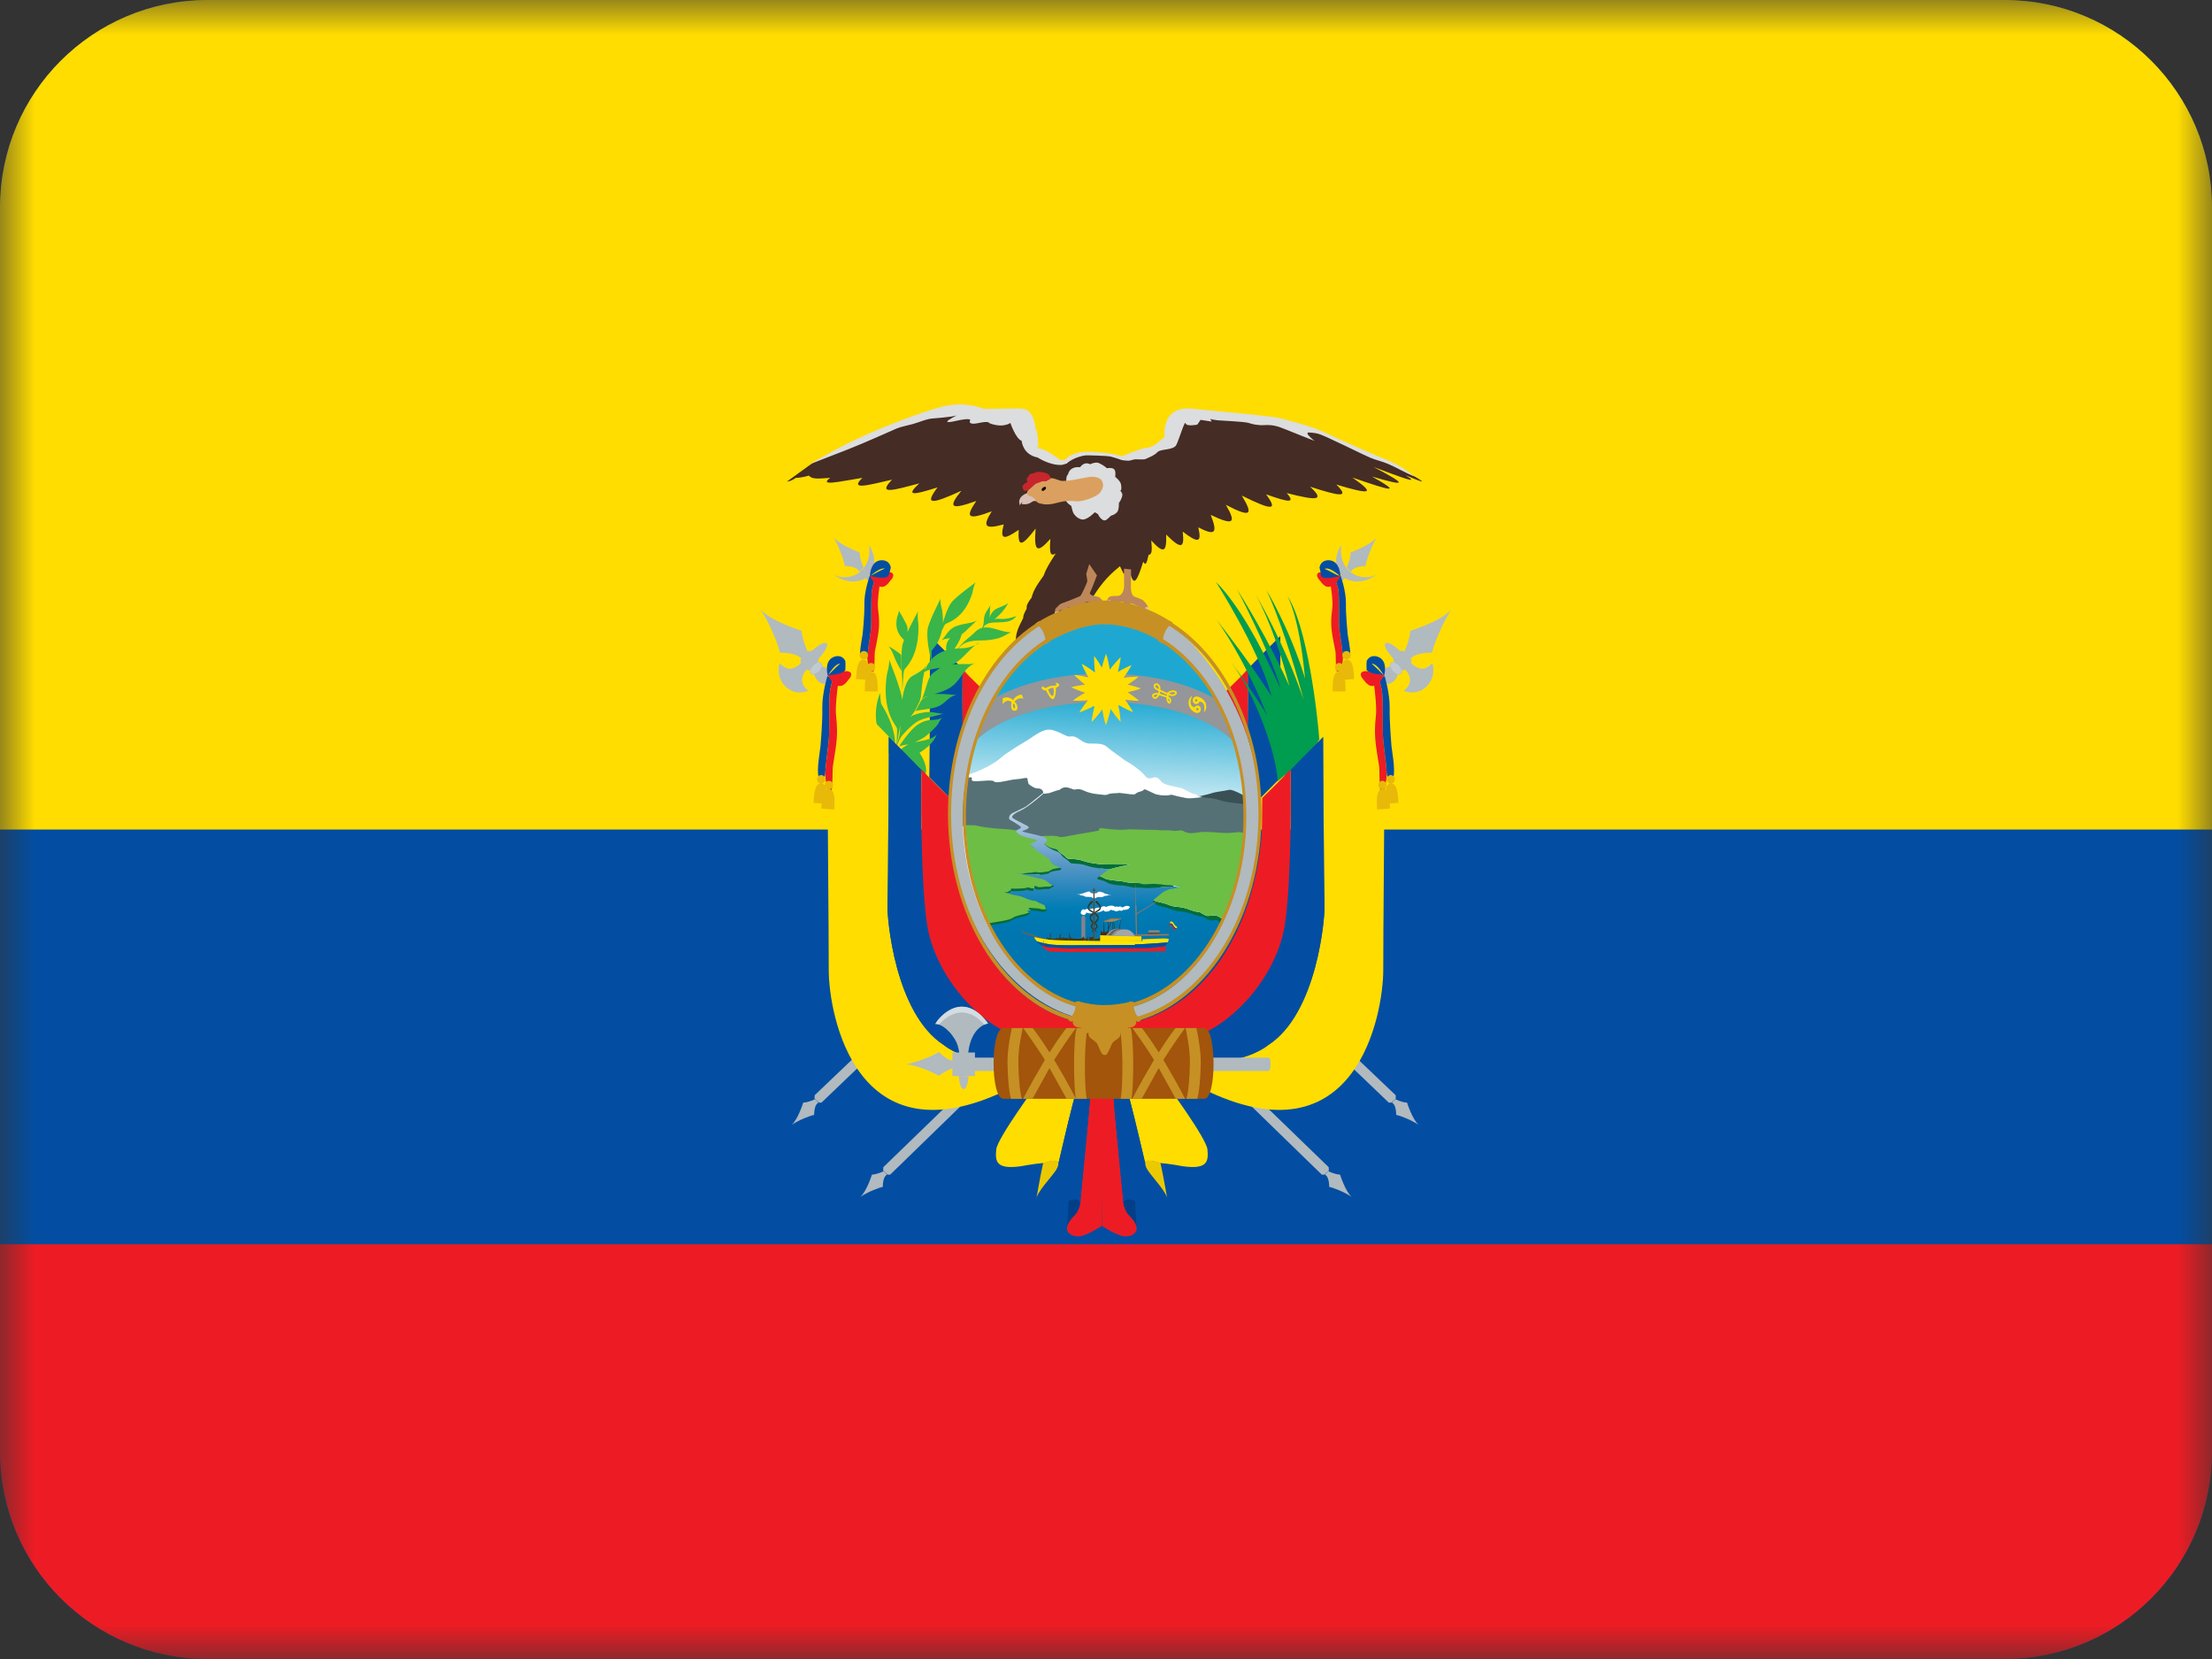 <svg width="32" height="24" viewBox="0 0 32 24" fill="none" xmlns="http://www.w3.org/2000/svg">
<rect x="0" y="0" width="32" height="24" fill="#333333" stroke="none"/>
<mask id="mask0_3093_2659" style="mask-type:alpha" maskUnits="userSpaceOnUse" x="0" y="0" width="32" height="24">
<rect width="32" height="24" fill="white"/>
</mask>
<g mask="url(#mask0_3093_2659)">
<path fill-rule="evenodd" clip-rule="evenodd" d="M3 24C1.343 24 0 22.657 0 21V3C0 1.343 1.343 0 3 0H29C30.657 0 32 1.343 32 3V21C32 22.657 30.657 24 29 24H3Z" fill="#034EA2"/>
<path fill-rule="evenodd" clip-rule="evenodd" d="M0 12H32V3C32 1.343 30.657 0 29 0H3C1.343 0 0 1.343 0 3V12Z" fill="#FFDD00"/>
<path fill-rule="evenodd" clip-rule="evenodd" d="M2.998 24C1.342 23.999 0 22.656 0 21V18H32V21C32 22.656 30.658 23.999 29.002 24H2.998Z" fill="#ED1C24"/>
<path d="M12.466 15.394L12.374 15.283L11.786 15.844L11.783 15.891L11.848 15.951H11.884L12.466 15.394Z" fill="#B1BABF"/>
<path d="M11.784 15.904C11.785 15.903 11.786 15.901 11.787 15.899C11.808 15.914 11.826 15.932 11.841 15.952H11.841L11.835 15.954C11.791 15.979 11.779 16.061 11.777 16.13C11.733 16.134 11.558 16.201 11.451 16.274C11.543 16.198 11.62 15.951 11.62 15.951C11.706 15.946 11.784 15.904 11.784 15.904Z" fill="#B1BABF"/>
<path d="M20.188 15.899C20.19 15.901 20.191 15.903 20.192 15.904C20.192 15.904 20.27 15.946 20.355 15.951C20.355 15.951 20.433 16.198 20.524 16.274C20.418 16.201 20.243 16.134 20.199 16.13C20.197 16.061 20.185 15.979 20.141 15.954L20.135 15.952H20.135C20.15 15.932 20.168 15.914 20.188 15.899Z" fill="#B1BABF"/>
<path d="M19.509 15.394L19.601 15.283L20.19 15.844L20.193 15.891L20.128 15.951H20.091L19.509 15.394Z" fill="#B1BABF"/>
<path d="M12.781 16.94C12.779 16.943 12.778 16.945 12.777 16.946C12.777 16.946 12.699 16.987 12.614 16.993C12.614 16.993 12.536 17.24 12.445 17.316C12.551 17.243 12.726 17.176 12.77 17.171C12.772 17.102 12.784 17.021 12.828 16.995L12.834 16.994H12.834C12.819 16.974 12.801 16.956 12.781 16.94Z" fill="#B1BABF"/>
<path d="M12.878 16.993L13.953 15.948L13.861 15.837L12.779 16.885L12.776 16.932L12.841 16.993H12.878Z" fill="#B1BABF"/>
<path d="M19.219 16.94C19.221 16.943 19.222 16.945 19.223 16.946C19.223 16.946 19.301 16.987 19.386 16.993C19.386 16.993 19.464 17.24 19.555 17.316C19.449 17.243 19.274 17.176 19.23 17.171C19.228 17.102 19.215 17.021 19.172 16.995L19.166 16.994H19.166C19.181 16.974 19.199 16.956 19.219 16.94Z" fill="#B1BABF"/>
<path d="M19.122 16.993L18.047 15.948L18.139 15.837L19.221 16.885L19.224 16.932L19.159 16.993H19.122Z" fill="#B1BABF"/>
<path d="M12.496 8.206C12.492 8.204 12.49 8.203 12.489 8.202C12.489 8.202 12.441 8.101 12.436 7.991C12.436 7.991 12.144 7.887 12.056 7.768C12.14 7.906 12.216 8.131 12.221 8.188C12.303 8.192 12.4 8.209 12.429 8.265L12.431 8.273L12.431 8.273C12.455 8.254 12.477 8.232 12.496 8.206Z" fill="#B1BABF"/>
<path d="M12.569 8.325L12.796 8.544L12.733 8.571L12.52 8.364C12.413 8.432 12.255 8.43 12.11 8.346C12.098 8.339 12.087 8.332 12.076 8.325C12.075 8.324 12.073 8.323 12.072 8.322C12.071 8.321 12.07 8.321 12.069 8.32C12.199 8.374 12.336 8.355 12.435 8.278C12.46 8.259 12.482 8.236 12.501 8.21C12.517 8.188 12.531 8.165 12.542 8.138C12.577 8.061 12.585 7.974 12.571 7.89C12.577 7.895 12.581 7.9 12.583 7.904C12.65 8.014 12.668 8.141 12.623 8.245C12.609 8.276 12.591 8.302 12.569 8.325Z" fill="#B1BABF"/>
<path d="M19.48 8.206C19.484 8.204 19.486 8.203 19.486 8.202C19.486 8.202 19.535 8.101 19.54 7.991C19.54 7.991 19.832 7.887 19.92 7.768C19.835 7.906 19.76 8.131 19.755 8.188C19.673 8.192 19.576 8.209 19.547 8.265L19.545 8.273L19.545 8.273C19.521 8.254 19.499 8.232 19.48 8.206Z" fill="#B1BABF"/>
<path d="M19.407 8.325L19.18 8.544L19.242 8.571L19.456 8.364C19.563 8.432 19.72 8.43 19.866 8.346C19.878 8.339 19.889 8.332 19.9 8.325C19.901 8.324 19.903 8.323 19.904 8.322C19.905 8.321 19.906 8.321 19.907 8.32C19.776 8.374 19.64 8.355 19.54 8.278C19.516 8.259 19.494 8.236 19.475 8.21C19.459 8.188 19.445 8.165 19.433 8.138C19.399 8.061 19.391 7.974 19.405 7.89C19.399 7.895 19.395 7.9 19.392 7.904C19.326 8.014 19.307 8.141 19.353 8.245C19.367 8.276 19.385 8.302 19.407 8.325Z" fill="#B1BABF"/>
<path d="M11.603 9.845C11.611 9.942 11.691 9.989 11.691 9.989L11.695 9.993C11.658 10.009 11.617 10.018 11.574 10.018C11.403 10.018 11.264 9.873 11.264 9.693C11.264 9.658 11.269 9.624 11.279 9.593L11.28 9.593C11.28 9.593 11.359 9.688 11.445 9.673C11.517 9.66 11.571 9.608 11.588 9.591C11.582 9.578 11.579 9.566 11.58 9.555C11.58 9.55 11.586 9.54 11.594 9.529C11.536 9.46 11.399 9.442 11.282 9.441C11.27 9.356 11.139 9.017 10.999 8.812C11.143 8.987 11.597 9.125 11.597 9.125C11.61 9.263 11.667 9.389 11.687 9.43C11.7 9.419 11.71 9.412 11.716 9.411L11.737 9.421C11.781 9.382 11.911 9.275 11.954 9.304C12.005 9.338 11.891 9.474 11.841 9.531L11.847 9.545C11.847 9.551 11.837 9.566 11.822 9.585C11.847 9.576 11.869 9.577 11.882 9.59C11.893 9.602 11.896 9.62 11.892 9.64C11.922 9.646 11.953 9.662 11.979 9.689C12.035 9.745 12.046 9.826 12.004 9.869C11.962 9.913 11.883 9.902 11.827 9.845C11.801 9.819 11.785 9.787 11.779 9.756C11.759 9.761 11.742 9.758 11.73 9.747C11.717 9.734 11.716 9.711 11.724 9.686L11.721 9.69L11.704 9.7C11.698 9.7 11.686 9.694 11.673 9.684C11.644 9.715 11.597 9.777 11.603 9.845Z" fill="#B1BABF"/>
<path d="M11.735 9.741C11.757 9.764 11.807 9.749 11.846 9.709C11.885 9.669 11.899 9.618 11.876 9.596C11.854 9.573 11.805 9.588 11.766 9.628C11.727 9.668 11.713 9.719 11.735 9.741Z" fill="#C0CAD0"/>
<path d="M20.397 9.845C20.39 9.942 20.309 9.989 20.309 9.989L20.305 9.993C20.343 10.009 20.383 10.018 20.426 10.018C20.597 10.018 20.736 9.873 20.736 9.693C20.736 9.658 20.731 9.624 20.721 9.593L20.72 9.593C20.72 9.593 20.641 9.688 20.555 9.673C20.484 9.66 20.429 9.608 20.412 9.591C20.418 9.578 20.422 9.566 20.42 9.555C20.42 9.55 20.414 9.54 20.406 9.529C20.464 9.46 20.601 9.442 20.718 9.441C20.73 9.356 20.862 9.017 21 8.812C20.857 8.987 20.403 9.125 20.403 9.125C20.39 9.263 20.333 9.389 20.313 9.43C20.3 9.419 20.29 9.412 20.284 9.411L20.263 9.421C20.219 9.382 20.089 9.275 20.046 9.304C19.995 9.338 20.109 9.474 20.159 9.531L20.153 9.545C20.154 9.551 20.163 9.566 20.178 9.585C20.153 9.576 20.131 9.577 20.118 9.59C20.107 9.602 20.104 9.62 20.109 9.64C20.078 9.646 20.047 9.662 20.021 9.689C19.965 9.745 19.954 9.826 19.996 9.869C20.038 9.913 20.117 9.902 20.173 9.845C20.199 9.819 20.215 9.787 20.221 9.756C20.241 9.761 20.258 9.758 20.27 9.747C20.283 9.734 20.284 9.711 20.276 9.686L20.279 9.69L20.297 9.7C20.302 9.7 20.314 9.694 20.327 9.684C20.356 9.715 20.403 9.777 20.397 9.845Z" fill="#B1BABF"/>
<path d="M20.265 9.741C20.243 9.764 20.193 9.749 20.154 9.709C20.115 9.669 20.102 9.618 20.124 9.596C20.146 9.573 20.195 9.588 20.234 9.628C20.273 9.668 20.287 9.719 20.265 9.741Z" fill="#C0CAD0"/>
<path d="M15.505 15.645C15.328 15.65 14.999 15.692 14.999 15.692C14.999 15.692 14.426 16.468 14.412 16.63C14.398 16.792 14.398 16.926 14.778 16.87C14.778 16.87 14.962 16.834 15.113 16.823C15.28 16.767 15.299 16.808 15.316 16.819C15.329 16.76 15.362 16.618 15.401 16.453C15.478 16.126 15.581 15.709 15.612 15.665C15.612 15.662 15.613 15.658 15.613 15.654C15.604 15.645 15.562 15.643 15.505 15.645V15.645Z" fill="#FFDD00"/>
<path d="M15.654 15.361C15.654 15.361 15.646 15.415 15.633 15.506L15.786 15.579C15.786 15.579 15.772 15.805 15.765 15.939C15.76 16.027 15.701 16.635 15.662 17.038C15.649 17.174 15.638 17.286 15.632 17.348C15.639 17.471 15.544 17.582 15.544 17.582C15.48 17.646 15.448 17.698 15.438 17.741C15.437 17.754 15.436 17.766 15.435 17.777C15.435 17.782 15.436 17.787 15.437 17.792C15.454 17.866 15.553 17.894 15.62 17.885C15.73 17.871 15.938 17.736 15.938 17.736L15.958 15.593L15.654 15.361V15.361Z" fill="#ED1C24"/>
<path d="M15.633 15.506C15.627 15.548 15.621 15.598 15.613 15.654C15.616 15.657 15.616 15.66 15.613 15.664C15.613 15.664 15.612 15.665 15.612 15.665C15.581 15.709 15.478 16.126 15.401 16.453C15.362 16.618 15.314 16.815 15.301 16.874C15.284 16.911 14.995 17.251 14.989 17.361C14.987 17.406 15.023 17.433 15.123 17.427C15.275 17.418 15.382 17.389 15.458 17.37C15.553 17.346 15.6 17.336 15.627 17.399C15.627 17.399 15.629 17.38 15.632 17.347C15.638 17.286 15.649 17.174 15.662 17.038C15.702 16.635 15.76 16.027 15.765 15.939C15.772 15.805 15.786 15.579 15.786 15.579L15.633 15.506V15.506Z" fill="#034EA2"/>
<path d="M15.304 16.804C15.292 16.795 15.3 16.764 15.091 16.824C15.044 17.039 14.989 17.361 14.989 17.361C14.99 17.252 15.213 17.028 15.278 16.926C15.31 16.875 15.319 16.83 15.304 16.804V16.804Z" fill="#EBC900"/>
<path d="M15.615 17.458C15.621 17.433 15.629 17.399 15.629 17.399C15.602 17.336 15.555 17.346 15.458 17.37C15.453 17.499 15.447 17.643 15.439 17.741C15.449 17.699 15.48 17.646 15.545 17.582C15.545 17.582 15.594 17.54 15.615 17.458Z" fill="#023F88"/>
<path d="M16.374 15.645C16.552 15.65 16.881 15.692 16.881 15.692C16.881 15.692 17.454 16.468 17.468 16.63C17.481 16.792 17.481 16.926 17.102 16.87C17.102 16.87 16.918 16.834 16.766 16.823C16.599 16.767 16.581 16.808 16.564 16.819C16.55 16.76 16.517 16.618 16.478 16.453C16.401 16.126 16.298 15.709 16.268 15.665C16.267 15.662 16.267 15.658 16.266 15.654C16.276 15.645 16.317 15.643 16.374 15.645V15.645Z" fill="#FFDD00"/>
<path d="M16.225 15.361C16.225 15.361 16.233 15.415 16.246 15.506L16.094 15.579C16.094 15.579 16.108 15.805 16.115 15.939C16.119 16.027 16.178 16.635 16.217 17.038C16.231 17.174 16.242 17.286 16.248 17.348C16.24 17.471 16.336 17.582 16.336 17.582C16.4 17.646 16.431 17.698 16.441 17.741C16.442 17.754 16.443 17.766 16.444 17.777C16.444 17.782 16.443 17.787 16.442 17.792C16.426 17.866 16.326 17.894 16.26 17.885C16.149 17.871 15.942 17.736 15.942 17.736L15.921 15.593L16.225 15.361V15.361Z" fill="#ED1C24"/>
<path d="M16.246 15.506C16.252 15.548 16.259 15.598 16.266 15.654C16.263 15.657 16.263 15.66 16.267 15.664C16.267 15.664 16.267 15.665 16.268 15.665C16.299 15.709 16.401 16.126 16.479 16.453C16.518 16.618 16.565 16.815 16.579 16.874C16.595 16.911 16.885 17.251 16.89 17.361C16.892 17.406 16.857 17.433 16.757 17.427C16.604 17.418 16.497 17.389 16.422 17.37C16.326 17.346 16.28 17.336 16.253 17.399C16.253 17.399 16.251 17.38 16.248 17.347C16.242 17.286 16.231 17.174 16.217 17.038C16.178 16.635 16.119 16.027 16.115 15.939C16.108 15.805 16.094 15.579 16.094 15.579L16.246 15.506V15.506Z" fill="#034EA2"/>
<path d="M16.576 16.804C16.587 16.795 16.579 16.764 16.788 16.824C16.835 17.039 16.89 17.361 16.89 17.361C16.889 17.252 16.666 17.028 16.602 16.926C16.569 16.875 16.56 16.83 16.576 16.804V16.804Z" fill="#EBC900"/>
<path d="M16.265 17.458C16.259 17.433 16.25 17.399 16.25 17.399C16.277 17.336 16.324 17.346 16.421 17.37C16.426 17.499 16.433 17.643 16.441 17.741C16.431 17.699 16.399 17.646 16.334 17.582C16.334 17.582 16.286 17.54 16.265 17.458Z" fill="#023F88"/>
<path d="M13.442 11.242L13.76 11.563L13.909 11.195L13.937 10.97C13.915 10.325 13.927 9.69 13.927 9.69L14.02 9.774C13.916 9.667 13.793 9.542 13.663 9.409L13.453 9.198C13.453 9.198 13.449 10.555 13.442 11.242V11.242Z" fill="#034EA2"/>
<path d="M13.938 10.97L14.253 10.012L13.927 9.69C13.927 9.69 13.915 10.325 13.938 10.97Z" fill="#ED1C24"/>
<path d="M13.453 9.198L13.663 9.409C13.281 9.017 12.833 8.559 12.606 8.324C12.564 8.28 12.554 9.259 12.559 10.35L13.442 11.242C13.449 10.555 13.453 9.198 13.453 9.198V9.198Z" fill="#FFDD00"/>
<path d="M18.534 11.242L18.216 11.563L18.067 11.195L18.038 10.97C18.061 10.325 18.049 9.69 18.049 9.69L17.956 9.774C18.06 9.667 18.182 9.542 18.313 9.409L18.523 9.198C18.523 9.198 18.527 10.555 18.534 11.242V11.242Z" fill="#034EA2"/>
<path d="M18.038 10.97L17.723 10.012L18.049 9.69C18.049 9.69 18.061 10.325 18.038 10.97Z" fill="#ED1C24"/>
<path d="M18.523 9.198L18.312 9.409C18.695 9.017 19.142 8.559 19.37 8.324C19.412 8.28 19.422 9.259 19.417 10.35L18.534 11.242C18.527 10.555 18.523 9.198 18.523 9.198V9.198Z" fill="#FFDD00"/>
<path d="M13.312 10.131C13.319 10.125 13.326 10.118 13.332 10.11C13.324 10.116 13.317 10.123 13.312 10.131Z" fill="#39B54A"/>
<path fill-rule="evenodd" clip-rule="evenodd" d="M13.494 9.393C13.526 9.355 13.596 9.27 13.626 9.121C13.647 9.076 13.667 9.036 13.675 9.029C13.678 9.026 13.686 9.023 13.698 9.017C13.767 8.988 13.965 8.905 14.067 8.578C14.067 8.578 14.088 8.448 14.12 8.422C14.122 8.421 14.123 8.42 14.123 8.42C14.122 8.42 14.121 8.421 14.12 8.422C14.087 8.446 13.813 8.644 13.759 8.722C13.702 8.805 13.652 8.964 13.643 9.004C13.642 9.009 13.641 9.015 13.639 9.021C13.643 8.963 13.64 8.897 13.629 8.823C13.629 8.823 13.592 8.697 13.608 8.658C13.609 8.656 13.61 8.655 13.61 8.655C13.609 8.656 13.609 8.657 13.608 8.658C13.589 8.695 13.434 9.003 13.42 9.098C13.405 9.201 13.43 9.367 13.44 9.407C13.448 9.442 13.461 9.528 13.465 9.551C13.432 9.59 13.406 9.634 13.386 9.683L13.376 9.696C13.384 9.665 13.392 9.642 13.401 9.629C13.447 9.563 13.373 9.666 13.373 9.666C13.321 9.716 13.199 9.779 13.199 9.779C13.088 9.845 13.058 10.075 13.053 10.128C13.052 10.124 13.052 10.121 13.052 10.117C13.04 9.991 12.88 9.585 12.861 9.537C12.86 9.535 12.86 9.533 12.859 9.532C12.859 9.532 12.859 9.534 12.861 9.537C12.877 9.587 12.831 9.754 12.831 9.754C12.761 10.206 12.907 10.428 12.959 10.505C12.968 10.519 12.974 10.528 12.975 10.534C12.982 10.56 12.971 10.748 12.966 10.836C12.965 10.837 12.965 10.838 12.965 10.838C12.965 10.838 12.965 10.839 12.966 10.839C12.964 10.864 12.963 10.881 12.963 10.881L12.968 10.841C12.97 10.842 12.971 10.844 12.972 10.845C12.98 10.839 12.989 10.832 12.996 10.825L12.996 10.825C12.994 10.831 12.992 10.836 12.989 10.841L12.972 10.873C12.979 10.863 12.984 10.852 12.989 10.841L13.001 10.82C12.999 10.822 12.998 10.823 12.996 10.825C13 10.816 13.004 10.808 13.008 10.799C13.037 10.785 13.073 10.78 13.105 10.774C13.119 10.772 13.132 10.77 13.143 10.768L13.141 10.769C13.096 10.791 13.036 10.831 13.001 10.869C12.98 10.892 12.971 10.92 12.961 10.948C12.956 10.963 12.951 10.977 12.945 10.991L12.93 10.999C12.931 10.994 12.931 10.989 12.931 10.989L12.929 10.987C12.932 10.961 12.937 10.911 12.947 10.82C12.977 10.536 12.764 10.209 12.751 10.188L12.751 10.188C12.738 10.169 12.732 10.025 12.732 10.025C12.524 10.545 12.91 10.964 12.91 10.964L12.929 10.987C12.929 10.992 12.928 10.997 12.928 11L12.923 11.003C12.925 11.002 12.927 11.002 12.928 11.001C12.927 11.021 12.928 11.011 12.93 11.001C12.952 10.995 12.978 10.995 13.003 10.995C13.024 10.995 13.044 10.995 13.062 10.992C13.08 10.989 13.097 10.984 13.115 10.979L13.121 10.995C13.141 11.011 13.15 11.034 13.159 11.057C13.171 11.089 13.183 11.121 13.223 11.138C13.234 11.143 13.249 11.145 13.263 11.146C13.28 11.148 13.297 11.149 13.309 11.157C13.327 11.169 13.335 11.194 13.342 11.218C13.347 11.233 13.352 11.248 13.359 11.259C13.445 11.15 13.369 10.993 13.306 10.895L13.302 10.89C13.405 10.827 13.513 10.733 13.549 10.629C13.485 10.69 13.398 10.706 13.312 10.722C13.285 10.727 13.259 10.732 13.233 10.738C13.271 10.722 13.309 10.703 13.341 10.684C13.409 10.646 13.466 10.587 13.521 10.532L13.521 10.532C13.526 10.526 13.532 10.52 13.538 10.514C13.561 10.491 13.576 10.464 13.591 10.437C13.603 10.416 13.614 10.395 13.63 10.376C13.598 10.409 13.537 10.413 13.482 10.416C13.454 10.418 13.428 10.419 13.408 10.424C13.341 10.44 13.273 10.478 13.224 10.525C13.166 10.58 13.121 10.637 13.074 10.701C13.07 10.707 13.065 10.713 13.061 10.719L13.061 10.719C13.042 10.744 13.023 10.769 13.009 10.797L13.008 10.798L13.008 10.799C12.992 10.807 12.979 10.817 12.97 10.83L12.974 10.798C12.978 10.787 12.982 10.776 12.986 10.765C13.004 10.718 13.02 10.675 13.056 10.634C13.114 10.569 13.188 10.492 13.261 10.445C13.331 10.401 13.414 10.382 13.496 10.364C13.548 10.352 13.599 10.34 13.646 10.323C13.616 10.325 13.58 10.319 13.543 10.312C13.507 10.306 13.47 10.299 13.436 10.3C13.361 10.303 13.294 10.317 13.224 10.342C13.206 10.349 13.188 10.359 13.171 10.37C13.176 10.364 13.181 10.358 13.186 10.352C13.2 10.334 13.214 10.316 13.226 10.297C13.229 10.295 13.231 10.293 13.234 10.291C13.258 10.279 13.292 10.275 13.32 10.271L13.32 10.271L13.32 10.271C13.325 10.27 13.33 10.27 13.334 10.269C13.346 10.267 13.358 10.266 13.37 10.264C13.434 10.255 13.501 10.246 13.558 10.225C13.618 10.202 13.652 10.171 13.69 10.137C13.7 10.128 13.71 10.119 13.722 10.11C13.751 10.085 13.795 10.061 13.84 10.049C13.847 10.048 13.855 10.046 13.862 10.044C13.854 10.045 13.847 10.047 13.84 10.049C13.808 10.053 13.773 10.05 13.739 10.046C13.728 10.045 13.717 10.044 13.706 10.043C13.65 10.039 13.591 10.038 13.535 10.039C13.528 10.04 13.521 10.04 13.515 10.041C13.595 10.017 13.678 9.991 13.748 9.946C13.823 9.897 13.864 9.838 13.91 9.774C13.922 9.756 13.934 9.738 13.948 9.72C13.983 9.673 14.038 9.624 14.096 9.596C14.105 9.594 14.114 9.59 14.124 9.585C14.114 9.588 14.105 9.592 14.096 9.596C14.054 9.609 14.008 9.608 13.964 9.607C13.949 9.607 13.935 9.606 13.921 9.606C13.874 9.607 13.827 9.61 13.781 9.615C13.862 9.575 13.924 9.512 13.987 9.448C14.026 9.408 14.066 9.367 14.11 9.333C14.134 9.323 14.156 9.31 14.168 9.294C14.148 9.306 14.128 9.319 14.11 9.333C14.091 9.341 14.072 9.347 14.055 9.353L14.055 9.353C14.049 9.355 14.043 9.356 14.038 9.358C13.991 9.374 13.946 9.376 13.898 9.379C13.892 9.379 13.886 9.379 13.88 9.38C13.877 9.38 13.874 9.38 13.87 9.38C13.947 9.266 14.107 9.265 14.228 9.264C14.3 9.263 14.368 9.252 14.437 9.235C14.481 9.223 14.52 9.202 14.559 9.181C14.581 9.169 14.603 9.157 14.626 9.147C14.567 9.148 14.506 9.13 14.445 9.112C14.37 9.09 14.295 9.068 14.223 9.08C14.23 9.071 14.236 9.061 14.243 9.052L14.247 9.046C14.265 9.037 14.283 9.027 14.3 9.017C14.345 9.005 14.396 9.004 14.446 9.003C14.545 9 14.643 8.997 14.704 8.912C14.647 8.932 14.592 8.948 14.532 8.953C14.51 8.955 14.491 8.954 14.471 8.953C14.443 8.951 14.415 8.949 14.386 8.958C14.467 8.895 14.535 8.816 14.589 8.722C14.558 8.749 14.517 8.764 14.477 8.78C14.459 8.787 14.44 8.795 14.422 8.803C14.359 8.833 14.334 8.887 14.309 8.941L14.308 8.942C14.31 8.938 14.311 8.934 14.312 8.93C14.321 8.903 14.321 8.873 14.321 8.842C14.321 8.807 14.321 8.773 14.334 8.745C14.323 8.768 14.308 8.789 14.294 8.81C14.274 8.839 14.255 8.867 14.244 8.902C14.238 8.92 14.236 8.946 14.233 8.973C14.23 9.014 14.227 9.056 14.21 9.077L14.209 9.083C14.198 9.086 14.187 9.089 14.176 9.094C14.14 9.109 14.113 9.136 14.085 9.163C14.071 9.176 14.057 9.19 14.042 9.202C13.975 9.256 13.915 9.306 13.865 9.376L13.864 9.38C13.845 9.382 13.827 9.383 13.808 9.385C13.835 9.348 13.861 9.304 13.881 9.263C13.893 9.236 13.905 9.206 13.912 9.177C13.944 9.155 13.971 9.129 14.001 9.1L14.001 9.099C14.016 9.085 14.03 9.072 14.044 9.058L14.045 9.058C14.075 9.03 14.106 9.002 14.134 8.97C14.141 8.963 14.148 8.956 14.153 8.947C14.147 8.955 14.14 8.962 14.134 8.97C14.102 8.998 14.054 9.007 14.013 9.014C14.009 9.015 14.005 9.016 14.001 9.017C13.992 9.018 13.984 9.02 13.976 9.022L13.976 9.022C13.911 9.034 13.843 9.047 13.786 9.081C13.738 9.11 13.707 9.153 13.675 9.197C13.658 9.221 13.64 9.245 13.62 9.266C13.604 9.277 13.59 9.29 13.576 9.303C13.574 9.305 13.572 9.307 13.57 9.309C13.564 9.313 13.557 9.316 13.55 9.32L13.539 9.335C13.55 9.327 13.56 9.318 13.57 9.309C13.589 9.296 13.605 9.282 13.62 9.266C13.63 9.26 13.641 9.254 13.653 9.25C13.683 9.239 13.714 9.236 13.744 9.233L13.747 9.232C13.695 9.28 13.686 9.328 13.686 9.406L13.701 9.405C13.672 9.413 13.645 9.422 13.617 9.435C13.562 9.46 13.515 9.495 13.476 9.538C13.475 9.481 13.475 9.426 13.479 9.414C13.48 9.41 13.486 9.403 13.494 9.393ZM13.312 10.131C13.306 10.139 13.302 10.148 13.3 10.159L13.297 10.156C13.282 10.195 13.258 10.245 13.227 10.294C13.229 10.293 13.232 10.292 13.234 10.291C13.252 10.275 13.264 10.252 13.273 10.233C13.276 10.228 13.278 10.223 13.28 10.219C13.286 10.21 13.291 10.2 13.296 10.189C13.311 10.16 13.327 10.127 13.351 10.106C13.367 10.092 13.393 10.081 13.417 10.072L13.417 10.072C13.423 10.069 13.428 10.067 13.434 10.065C13.399 10.075 13.359 10.088 13.332 10.11C13.353 10.081 13.367 10.037 13.377 10.004C13.38 9.994 13.382 9.985 13.385 9.977C13.391 9.961 13.396 9.942 13.402 9.923C13.418 9.869 13.436 9.81 13.465 9.77C13.484 9.743 13.517 9.72 13.548 9.699C13.557 9.693 13.567 9.686 13.576 9.68C13.585 9.673 13.594 9.667 13.602 9.661C13.597 9.662 13.591 9.663 13.585 9.664C13.509 9.675 13.433 9.685 13.37 9.723C13.346 9.832 13.33 9.995 13.324 10.058C13.322 10.071 13.322 10.08 13.321 10.083C13.32 10.09 13.315 10.109 13.305 10.135C13.307 10.134 13.31 10.132 13.312 10.131ZM12.977 10.778L13.014 10.632L13.025 10.491C13.022 10.505 13.02 10.516 13.018 10.524C13.006 10.577 12.984 10.721 12.984 10.721L12.977 10.778ZM14.262 9.025C14.271 9.013 14.278 9.001 14.285 8.989C14.278 9.001 14.27 9.013 14.262 9.025ZM13.05 10.546C13.045 10.563 13.039 10.579 13.031 10.593C13.035 10.581 13.039 10.57 13.042 10.562C13.045 10.557 13.047 10.552 13.05 10.546Z" fill="#39B54A"/>
<path d="M13.076 9.256C13.077 9.257 13.077 9.258 13.077 9.26C13.068 9.284 13.061 9.306 13.057 9.322C13.033 9.438 13.039 9.632 13.044 9.68C13.049 9.728 13.052 9.855 13.052 9.855L13.054 9.997C13.054 9.997 13.068 9.722 13.08 9.693C13.082 9.689 13.088 9.681 13.097 9.67C13.15 9.609 13.3 9.432 13.286 9.031C13.286 9.031 13.264 8.88 13.284 8.838C13.285 8.835 13.286 8.834 13.286 8.834C13.285 8.835 13.284 8.837 13.284 8.838C13.27 8.864 13.189 9.013 13.127 9.145C13.13 9.121 13.13 9.098 13.128 9.078C13.12 9.024 13.013 8.851 13 8.83C12.999 8.83 12.999 8.829 12.998 8.828L13 8.83C13.011 8.852 12.98 8.923 12.98 8.923C12.933 9.116 13.031 9.211 13.065 9.244C13.071 9.25 13.075 9.254 13.076 9.256Z" fill="#39B54A"/>
<path d="M12.938 9.504C12.963 9.576 13.04 9.707 13.04 9.707L13.037 9.479C13.024 9.447 12.84 9.338 12.856 9.35C12.871 9.363 12.914 9.432 12.938 9.504Z" fill="#39B54A"/>
<path d="M18.379 10.014C18.194 9.367 17.591 8.419 17.591 8.419C17.921 8.745 18.263 9.382 18.525 9.961C18.508 9.9 18.49 9.844 18.473 9.794C18.326 9.373 17.965 8.645 17.884 8.506L17.884 8.507C17.962 8.629 18.353 9.254 18.653 9.926C18.541 9.494 18.382 9 18.162 8.593C18.162 8.593 18.595 9.33 18.857 10.122C18.702 9.517 18.472 8.854 18.323 8.54C18.323 8.54 18.655 9.085 18.88 9.815C18.788 8.858 18.617 8.612 18.617 8.612C18.913 9.039 19.064 10.367 19.086 10.702L19.065 10.724L19.067 10.745L19.025 10.786L19.025 10.788L18.969 10.843L18.97 10.846L18.906 10.909C18.909 10.918 18.912 10.926 18.915 10.934L18.73 11.085L18.714 11.101C18.715 11.103 18.715 11.105 18.716 11.107L18.662 11.152L18.592 11.22C18.591 11.217 18.591 11.214 18.59 11.211L18.484 11.299C18.463 10.909 18.177 10.07 17.803 9.569C17.803 9.569 18.072 9.923 18.33 10.347C18.106 9.783 17.804 9.248 17.598 8.965C17.764 9.176 18.102 9.615 18.395 10.073C18.389 10.051 18.384 10.031 18.379 10.014Z" fill="#009C4F"/>
<path d="M13.655 15.119C12.944 14.662 12.828 13.267 12.839 13.077C12.85 12.886 12.857 10.658 12.857 10.658L13.067 10.869C12.684 10.477 12.237 10.019 12.009 9.784C11.937 9.709 11.989 12.704 11.989 14.033C11.989 14.657 12.37 16.857 14.603 15.75C14.603 15.75 15.718 15.34 16.044 14.847C15.968 14.847 15.893 14.842 15.819 14.833C15.785 14.851 15.749 14.869 15.711 14.885C14.423 15.771 13.655 15.119 13.655 15.119V15.119Z" fill="#FFDD00"/>
<path d="M12.839 13.077C12.828 13.267 12.944 14.662 13.655 15.119C13.655 15.119 14.423 15.771 15.711 14.885C15.321 15.049 15.004 15.084 14.795 15.021C14.173 14.832 13.514 14.098 13.409 13.354C13.304 12.611 13.33 11.15 13.33 11.15L13.424 11.234C13.32 11.128 13.197 11.002 13.067 10.869L12.857 10.658C12.857 10.658 12.85 12.886 12.839 13.077V13.077Z" fill="#034EA2"/>
<path d="M13.751 12.114C13.745 12.047 13.74 11.807 13.74 11.545C13.593 11.395 13.768 11.579 13.425 11.23L13.33 11.13C13.33 11.13 13.33 11.16 13.33 11.178C13.327 11.38 13.312 12.67 13.409 13.354C13.514 14.098 14.155 14.833 14.777 15.021C14.986 15.084 15.321 15.049 15.711 14.885C15.737 14.867 15.764 14.848 15.79 14.829C14.664 14.665 13.887 13.592 13.751 12.114V12.114Z" fill="#ED1C24"/>
<path d="M18.346 15.119C19.056 14.662 19.172 13.267 19.161 13.077C19.15 12.886 19.143 10.658 19.143 10.658L18.933 10.869C19.316 10.477 19.763 10.019 19.991 9.784C20.063 9.709 20.011 12.704 20.011 14.033C20.011 14.657 19.631 16.857 17.397 15.75C17.397 15.75 16.282 15.34 15.956 14.847C16.032 14.847 16.107 14.842 16.181 14.833C16.215 14.851 16.251 14.869 16.289 14.885C17.577 15.771 18.346 15.119 18.346 15.119V15.119Z" fill="#FFDD00"/>
<path d="M19.161 13.077C19.172 13.267 19.056 14.662 18.345 15.119C18.345 15.119 17.577 15.771 16.289 14.885C16.679 15.049 16.997 15.084 17.205 15.021C17.827 14.832 18.486 14.098 18.591 13.354C18.696 12.611 18.67 11.15 18.67 11.15L18.576 11.234C18.68 11.128 18.803 11.002 18.933 10.869L19.143 10.658C19.143 10.658 19.15 12.886 19.161 13.077V13.077Z" fill="#034EA2"/>
<path d="M18.249 12.114C18.255 12.047 18.26 11.807 18.26 11.545C18.407 11.395 18.233 11.579 18.575 11.23L18.67 11.13C18.67 11.13 18.67 11.16 18.67 11.178C18.673 11.38 18.688 12.67 18.591 13.354C18.486 14.098 17.846 14.833 17.223 15.021C17.015 15.084 16.679 15.049 16.289 14.885C16.263 14.867 16.237 14.848 16.21 14.829C17.336 14.665 18.113 13.592 18.249 12.114V12.114Z" fill="#ED1C24"/>
<path d="M12.724 8.48L12.649 8.402C12.644 8.42 12.635 8.45 12.621 8.502C12.591 8.614 12.614 8.989 12.598 9.118C12.581 9.247 12.551 9.423 12.548 9.499C12.548 9.5 12.548 9.502 12.547 9.503C12.546 9.593 12.579 9.703 12.579 9.703C12.579 9.703 12.632 9.73 12.641 9.706C12.65 9.682 12.654 9.496 12.654 9.457C12.654 9.418 12.665 9.396 12.698 9.211C12.731 9.026 12.715 8.92 12.702 8.807C12.689 8.695 12.724 8.48 12.724 8.48V8.48Z" fill="#ED1C24"/>
<path d="M12.584 8.321C12.584 8.321 12.502 8.55 12.505 8.726C12.508 8.903 12.482 9.146 12.478 9.183C12.476 9.21 12.444 9.352 12.441 9.46C12.441 9.498 12.45 9.494 12.458 9.517C12.458 9.517 12.515 9.553 12.547 9.504C12.548 9.502 12.548 9.501 12.548 9.499C12.551 9.423 12.581 9.247 12.598 9.118C12.614 8.99 12.591 8.614 12.621 8.503C12.635 8.45 12.644 8.42 12.649 8.402C12.655 8.383 12.657 8.379 12.657 8.379L12.584 8.321V8.321Z" fill="#034EA2"/>
<path d="M12.594 8.327C12.634 8.32 12.765 8.296 12.806 8.281C12.856 8.264 12.962 8.275 12.906 8.369L12.843 8.447C12.843 8.447 12.843 8.447 12.843 8.447L12.843 8.447L12.804 8.478C12.7 8.534 12.609 8.38 12.587 8.339L12.582 8.329C12.621 8.33 12.655 8.336 12.685 8.344C12.655 8.336 12.621 8.33 12.582 8.329C12.582 8.329 12.586 8.329 12.594 8.327Z" fill="#ED1C24"/>
<path fill-rule="evenodd" clip-rule="evenodd" d="M12.73 8.107C12.73 8.107 12.859 8.08 12.887 8.209C12.887 8.209 12.873 8.29 12.843 8.344C12.843 8.344 12.843 8.341 12.844 8.337C12.831 8.35 12.804 8.358 12.752 8.357C12.698 8.355 12.682 8.352 12.664 8.347C12.648 8.343 12.63 8.339 12.587 8.336C12.586 8.337 12.585 8.337 12.585 8.338C12.585 8.338 12.585 8.337 12.585 8.336C12.585 8.334 12.585 8.331 12.585 8.328C12.587 8.286 12.603 8.129 12.73 8.107ZM12.592 8.331C12.625 8.313 12.754 8.241 12.8 8.226C12.765 8.216 12.702 8.237 12.592 8.331Z" fill="#034EA2"/>
<path d="M12.557 9.479C12.557 9.513 12.53 9.54 12.497 9.54C12.463 9.54 12.437 9.513 12.437 9.479C12.437 9.445 12.463 9.418 12.497 9.418C12.53 9.418 12.557 9.445 12.557 9.479Z" fill="#E8B909"/>
<path d="M12.436 9.827C12.461 9.829 12.487 9.831 12.519 9.832C12.511 9.886 12.511 9.949 12.511 10.002V10.002C12.528 10.002 12.545 10.003 12.562 10.003C12.6 10.003 12.64 10.004 12.698 10.002C12.698 9.882 12.697 9.716 12.604 9.716C12.594 9.716 12.584 9.718 12.576 9.722C12.576 9.717 12.575 9.712 12.575 9.707C12.583 9.711 12.593 9.713 12.602 9.713C12.635 9.713 12.662 9.686 12.662 9.652C12.662 9.618 12.635 9.591 12.602 9.591C12.587 9.591 12.572 9.597 12.562 9.607C12.55 9.57 12.53 9.545 12.495 9.543C12.401 9.537 12.391 9.703 12.384 9.823C12.402 9.824 12.419 9.826 12.436 9.827Z" fill="#E8B909"/>
<path d="M19.252 8.48L19.326 8.402C19.332 8.42 19.341 8.45 19.355 8.502C19.385 8.614 19.361 8.989 19.378 9.118C19.395 9.247 19.424 9.423 19.428 9.499C19.428 9.5 19.428 9.502 19.428 9.503C19.429 9.593 19.396 9.703 19.396 9.703C19.396 9.703 19.344 9.73 19.335 9.706C19.326 9.682 19.322 9.496 19.322 9.457C19.322 9.418 19.311 9.396 19.278 9.211C19.245 9.026 19.26 8.92 19.273 8.807C19.287 8.695 19.252 8.48 19.252 8.48V8.48Z" fill="#ED1C24"/>
<path d="M19.392 8.321C19.392 8.321 19.474 8.55 19.471 8.726C19.468 8.903 19.494 9.146 19.497 9.183C19.5 9.21 19.531 9.352 19.534 9.46C19.535 9.498 19.526 9.494 19.517 9.517C19.517 9.517 19.461 9.553 19.428 9.504C19.428 9.502 19.428 9.501 19.428 9.499C19.424 9.423 19.395 9.247 19.378 9.118C19.361 8.99 19.385 8.614 19.355 8.503C19.341 8.45 19.332 8.42 19.326 8.402C19.32 8.383 19.318 8.379 19.318 8.379L19.392 8.321V8.321Z" fill="#034EA2"/>
<path d="M19.382 8.327C19.341 8.32 19.211 8.296 19.169 8.281C19.119 8.264 19.013 8.275 19.07 8.369L19.133 8.447C19.133 8.447 19.133 8.447 19.133 8.447L19.133 8.447L19.171 8.478C19.276 8.534 19.367 8.38 19.389 8.339L19.394 8.329C19.355 8.33 19.32 8.336 19.291 8.344C19.32 8.336 19.355 8.33 19.394 8.329C19.394 8.329 19.39 8.329 19.382 8.327Z" fill="#ED1C24"/>
<path d="M19.246 8.107C19.246 8.107 19.116 8.08 19.089 8.209C19.089 8.209 19.096 8.251 19.111 8.295C19.111 8.298 19.11 8.3 19.11 8.302C19.103 8.33 19.111 8.364 19.21 8.361C19.264 8.359 19.28 8.355 19.299 8.351C19.315 8.347 19.333 8.343 19.378 8.339C19.378 8.339 19.221 8.25 19.165 8.23C19.198 8.212 19.264 8.228 19.391 8.338C19.391 8.338 19.391 8.334 19.391 8.328C19.389 8.286 19.373 8.129 19.246 8.107Z" fill="#034EA2"/>
<path d="M19.419 9.479C19.419 9.513 19.446 9.54 19.479 9.54C19.512 9.54 19.539 9.513 19.539 9.479C19.539 9.445 19.512 9.418 19.479 9.418C19.446 9.418 19.419 9.445 19.419 9.479Z" fill="#E8B909"/>
<path d="M19.54 9.827C19.515 9.829 19.489 9.831 19.457 9.832C19.465 9.886 19.465 9.949 19.465 10.002V10.002C19.448 10.002 19.431 10.003 19.413 10.003C19.376 10.003 19.335 10.004 19.278 10.002C19.278 9.882 19.279 9.716 19.371 9.716C19.382 9.716 19.392 9.718 19.4 9.722C19.4 9.717 19.4 9.712 19.4 9.707C19.392 9.711 19.383 9.713 19.373 9.713C19.34 9.713 19.314 9.686 19.314 9.652C19.314 9.618 19.34 9.591 19.373 9.591C19.389 9.591 19.403 9.597 19.414 9.607C19.425 9.57 19.446 9.545 19.481 9.543C19.574 9.537 19.584 9.703 19.591 9.823C19.574 9.824 19.557 9.826 19.54 9.827Z" fill="#E8B909"/>
<path d="M11.969 9.78C11.969 9.78 11.893 10.028 11.896 10.241C11.9 10.455 11.873 10.749 11.87 10.794C11.867 10.838 11.81 11.139 11.843 11.244L11.883 11.302C11.883 11.302 11.934 11.269 11.939 11.182C11.939 11.18 11.939 11.178 11.939 11.177C11.943 11.085 11.973 10.872 11.989 10.716C12.006 10.56 11.983 10.106 12.012 9.97C12.026 9.906 12.035 9.87 12.041 9.849C12.047 9.825 12.049 9.821 12.049 9.821L11.969 9.78V9.78Z" fill="#034EA2"/>
<path d="M12.198 9.716C12.156 9.73 12.026 9.754 11.986 9.762C11.98 9.763 11.976 9.764 11.975 9.764L11.973 9.764L11.978 9.774C11.988 9.791 12.009 9.827 12.038 9.86C12.032 9.882 12.024 9.917 12.012 9.97C11.995 10.048 11.996 10.229 11.996 10.4C11.996 10.527 11.996 10.649 11.989 10.716C11.983 10.77 11.976 10.832 11.969 10.892C11.955 11.006 11.942 11.117 11.94 11.177C11.939 11.178 11.939 11.179 11.939 11.18C11.939 11.181 11.939 11.181 11.939 11.182C11.938 11.29 11.971 11.423 11.971 11.423L12.032 11.428C12.041 11.399 12.046 11.172 12.046 11.126C12.046 11.099 12.049 11.079 12.058 11.029C12.065 10.988 12.075 10.927 12.089 10.828C12.121 10.615 12.108 10.489 12.096 10.36C12.095 10.353 12.094 10.346 12.094 10.339C12.082 10.218 12.114 9.973 12.121 9.92C12.144 9.927 12.17 9.926 12.196 9.912L12.235 9.882L12.235 9.882L12.298 9.804C12.354 9.709 12.248 9.699 12.198 9.716Z" fill="#ED1C24"/>
<path d="M12.049 9.509C12.049 9.509 12.165 9.445 12.228 9.56C12.228 9.56 12.235 9.615 12.229 9.669C12.232 9.679 12.232 9.69 12.225 9.701C12.225 9.701 12.225 9.702 12.224 9.702C12.224 9.702 12.224 9.702 12.224 9.701C12.214 9.716 12.19 9.731 12.144 9.744C12.092 9.758 12.075 9.759 12.056 9.761C12.039 9.762 12.021 9.763 11.976 9.773C11.976 9.773 12.107 9.635 12.153 9.602C12.115 9.601 12.059 9.64 11.976 9.773C11.976 9.773 11.975 9.77 11.973 9.764C11.963 9.723 11.934 9.568 12.049 9.509Z" fill="#034EA2"/>
<path fill-rule="evenodd" clip-rule="evenodd" d="M11.94 11.275C11.94 11.305 11.918 11.33 11.89 11.335C11.909 11.339 11.923 11.35 11.933 11.367C11.933 11.364 11.932 11.361 11.932 11.357C11.932 11.323 11.959 11.296 11.992 11.296C12.026 11.296 12.052 11.323 12.052 11.357C12.052 11.387 12.031 11.413 12.002 11.418C12.085 11.434 12.076 11.593 12.069 11.708L12.069 11.71C12.004 11.707 11.96 11.704 11.919 11.7C11.907 11.699 11.895 11.698 11.882 11.697C11.883 11.674 11.885 11.649 11.887 11.623C11.857 11.622 11.831 11.62 11.806 11.617C11.794 11.617 11.782 11.616 11.769 11.615C11.776 11.5 11.785 11.345 11.866 11.334C11.839 11.328 11.82 11.303 11.82 11.275C11.82 11.241 11.847 11.213 11.88 11.213C11.913 11.213 11.94 11.241 11.94 11.275ZM11.954 11.426C11.961 11.421 11.97 11.418 11.979 11.417C11.966 11.414 11.955 11.407 11.947 11.397C11.95 11.406 11.952 11.415 11.954 11.426Z" fill="#E8B909"/>
<path d="M19.968 11.428C19.959 11.399 19.954 11.172 19.954 11.126C19.954 11.079 19.943 11.052 19.911 10.828C19.878 10.604 19.893 10.476 19.906 10.339C19.919 10.203 19.878 9.91 19.878 9.91L19.959 9.849C19.965 9.87 19.974 9.906 19.988 9.97C20.017 10.106 19.994 10.56 20.011 10.716C20.027 10.871 20.057 11.085 20.061 11.177C20.061 11.178 20.061 11.18 20.061 11.182C20.062 11.29 20.029 11.423 20.029 11.423" fill="#ED1C24"/>
<path d="M20.031 9.78C20.031 9.78 20.107 10.028 20.104 10.241C20.1 10.455 20.127 10.749 20.13 10.794C20.133 10.838 20.19 11.139 20.157 11.244L20.117 11.302C20.117 11.302 20.066 11.269 20.061 11.182C20.061 11.18 20.061 11.178 20.061 11.177C20.057 11.085 20.027 10.872 20.011 10.716C19.994 10.56 20.017 10.106 19.988 9.97C19.973 9.906 19.965 9.87 19.959 9.849C19.953 9.825 19.951 9.821 19.951 9.821L20.031 9.78V9.78Z" fill="#034EA2"/>
<path d="M20.014 9.762C19.974 9.754 19.843 9.73 19.802 9.716C19.752 9.699 19.646 9.709 19.702 9.804L19.765 9.882C19.765 9.882 19.765 9.882 19.765 9.882L19.804 9.912C19.909 9.968 20 9.814 20.022 9.774L20.026 9.764L20.027 9.764C20.026 9.764 20.026 9.764 20.025 9.764C20.024 9.764 20.02 9.763 20.014 9.762Z" fill="#ED1C24"/>
<path d="M19.951 9.509C19.951 9.509 19.835 9.445 19.772 9.56C19.772 9.56 19.765 9.614 19.77 9.667C19.767 9.676 19.767 9.686 19.774 9.696C19.774 9.698 19.775 9.7 19.775 9.702C19.775 9.702 19.775 9.701 19.776 9.698C19.786 9.712 19.809 9.726 19.852 9.738C19.902 9.752 19.919 9.753 19.937 9.754C19.953 9.755 19.971 9.757 20.014 9.767C20.014 9.767 19.889 9.635 19.844 9.602C19.882 9.599 19.939 9.638 20.023 9.773C20.023 9.773 20.025 9.77 20.026 9.764C20.036 9.723 20.066 9.568 19.951 9.509Z" fill="#034EA2"/>
<path d="M20.06 11.275C20.06 11.305 20.082 11.33 20.11 11.335C20.072 11.343 20.053 11.381 20.045 11.431C20.036 11.423 20.025 11.418 20.013 11.417C20.04 11.41 20.059 11.386 20.059 11.357C20.059 11.323 20.032 11.296 19.999 11.296C19.966 11.296 19.939 11.323 19.939 11.357C19.939 11.387 19.961 11.413 19.989 11.418C19.907 11.434 19.916 11.593 19.922 11.708L19.922 11.71C19.988 11.707 20.031 11.704 20.073 11.7C20.085 11.699 20.097 11.698 20.11 11.697C20.108 11.674 20.107 11.649 20.105 11.624C20.139 11.622 20.167 11.62 20.194 11.617C20.206 11.617 20.218 11.616 20.231 11.615C20.224 11.5 20.215 11.345 20.134 11.334C20.16 11.328 20.18 11.303 20.18 11.275C20.18 11.241 20.153 11.213 20.12 11.213C20.087 11.213 20.06 11.241 20.06 11.275Z" fill="#E8B909"/>
<path d="M11.385 6.966L11.747 6.704L12.198 6.469L13.104 6.114L13.734 5.944L14.072 5.998L14.742 6.017L14.919 6.491L15.26 6.684L15.362 6.697L15.52 6.606L15.715 6.554L16.017 6.576L16.214 6.626L16.356 6.597L16.917 6.408L16.979 6.079L17.095 5.984L17.774 6.022L18.635 6.123L19.125 6.274L20.045 6.666L20.466 6.894C20.653 7.003 20.583 6.979 20.335 6.876C20.559 7.016 20.288 6.912 19.869 6.755C20.357 7.011 20.363 7.045 19.849 6.894C20.286 7.142 20.142 7.109 19.564 6.908C19.913 7.153 19.822 7.156 19.332 7.01C19.527 7.203 19.396 7.184 18.953 7.041C19.158 7.233 19.082 7.253 18.615 7.133C18.736 7.275 18.667 7.277 18.316 7.151C18.481 7.377 18.428 7.399 17.965 7.17C18.14 7.459 18.09 7.488 17.734 7.303C17.896 7.581 17.834 7.599 17.515 7.449C17.625 7.729 17.567 7.747 17.335 7.629C17.386 7.848 17.34 7.866 17.11 7.691C17.138 7.937 17.088 7.949 16.87 7.733C16.879 7.988 16.836 8.017 16.655 7.819C16.67 7.976 16.662 8.023 16.616 8.027C16.589 8.15 16.573 8.19 16.539 8.125C16.443 8.431 16.403 8.468 16.355 8.31L16.333 8.353L16.297 8.266L16.257 8.304L16.202 8.191C16.006 8.351 15.909 8.47 15.755 8.727L14.693 9.262C14.701 9.167 14.714 9.107 14.802 8.941C14.803 8.909 14.808 8.886 14.853 8.803C14.848 8.76 14.862 8.727 14.924 8.645C14.947 8.552 14.986 8.482 15.098 8.327C15.134 8.223 15.185 8.144 15.273 8.007C15.201 8.047 15.177 8.022 15.196 7.795C15.018 7.991 14.952 8.01 14.982 7.647C14.79 7.894 14.721 7.936 14.737 7.665C14.529 7.806 14.459 7.82 14.521 7.586C14.245 7.661 14.21 7.617 14.347 7.397C14 7.527 13.958 7.49 14.124 7.247C13.764 7.375 13.703 7.352 13.907 7.1C13.465 7.302 13.372 7.304 13.563 7.051C13.227 7.156 13.086 7.189 13.3 6.993C12.934 7.088 12.683 7.168 12.905 6.939C12.541 7.023 12.289 7.093 12.476 6.913C12.151 6.964 11.838 7.04 12.01 6.913C11.846 6.924 11.743 6.937 11.704 6.88C11.615 6.904 11.573 6.911 11.514 6.913C11.456 6.951 11.428 6.963 11.385 6.966Z" fill="#452C25"/>
<path d="M16.07 8.669H16.033C15.982 8.685 16.007 8.801 16.007 8.801C15.994 8.738 16.047 8.751 16.047 8.751L16.079 8.736L16.085 8.704L16.07 8.669Z" fill="#D9C0B9"/>
<path d="M16.603 8.919C16.61 8.894 16.548 8.816 16.548 8.816L16.584 8.763C16.667 8.855 16.603 8.919 16.603 8.919Z" fill="#D9C0B9"/>
<path d="M16.297 8.929L16.335 8.887L16.377 8.909C16.377 8.909 16.36 9.021 16.353 9.029L16.352 9.031C16.346 9.038 16.345 9.039 16.345 9.042C16.345 9.043 16.345 9.042 16.344 9.039C16.341 9.032 16.335 9.017 16.326 9.007C16.319 8.998 16.311 8.973 16.306 8.954C16.302 8.94 16.299 8.93 16.297 8.929Z" fill="#D9C0B9"/>
<path d="M15.875 8.733L15.894 8.789C15.903 8.778 15.936 8.783 15.936 8.783C15.951 8.79 15.965 8.836 15.965 8.836C15.996 8.793 15.96 8.711 15.96 8.711L15.941 8.702L15.897 8.703L15.875 8.733Z" fill="#D9C0B9"/>
<path d="M15.476 8.887C15.476 8.887 15.413 8.992 15.495 9.045C15.495 9.045 15.49 8.947 15.554 8.926L15.476 8.887Z" fill="#D9C0B9"/>
<path d="M15.317 8.83L15.26 8.845C15.244 8.89 15.305 8.939 15.295 8.922C15.285 8.904 15.322 8.832 15.322 8.832L15.317 8.83Z" fill="#D9C0B9"/>
<path d="M15.547 8.753C15.517 8.779 15.48 8.814 15.473 8.836C15.462 8.872 15.459 8.907 15.459 8.907C15.459 8.907 15.548 8.896 15.537 8.945C15.537 8.945 15.566 8.962 15.612 8.855C15.657 8.749 15.701 8.703 15.733 8.706C15.766 8.709 15.807 8.741 15.828 8.763C15.849 8.785 15.877 8.802 15.914 8.791C15.914 8.791 15.876 8.734 15.899 8.721C15.924 8.708 15.96 8.711 15.96 8.711C15.96 8.711 15.93 8.639 15.865 8.628C15.8 8.618 15.755 8.6 15.77 8.571C15.786 8.543 15.869 8.323 15.869 8.323L15.758 8.161L15.714 8.302C15.714 8.302 15.729 8.386 15.729 8.407C15.73 8.428 15.642 8.61 15.63 8.621C15.618 8.631 15.381 8.723 15.353 8.732C15.325 8.741 15.266 8.811 15.266 8.811L15.26 8.863C15.26 8.863 15.299 8.831 15.312 8.85C15.312 8.85 15.339 8.816 15.364 8.829C15.389 8.842 15.385 8.846 15.385 8.846C15.385 8.846 15.428 8.818 15.436 8.803C15.444 8.789 15.446 8.791 15.446 8.791C15.446 8.791 15.484 8.784 15.516 8.779L15.547 8.753Z" fill="#BD8759"/>
<path d="M16.262 8.456C16.262 8.422 16.26 8.227 16.26 8.227L16.363 8.238C16.363 8.238 16.358 8.5 16.362 8.53C16.366 8.56 16.369 8.591 16.393 8.617C16.407 8.632 16.426 8.638 16.451 8.646C16.469 8.653 16.491 8.66 16.517 8.673C16.577 8.704 16.616 8.795 16.616 8.795C16.616 8.795 16.605 8.773 16.581 8.782C16.567 8.787 16.565 8.802 16.564 8.815C16.562 8.824 16.562 8.832 16.557 8.834C16.545 8.838 16.513 8.808 16.501 8.79C16.489 8.773 16.354 8.725 16.354 8.725C16.354 8.725 16.362 8.777 16.378 8.825C16.391 8.864 16.387 8.927 16.386 8.948C16.382 8.931 16.347 8.899 16.334 8.903C16.318 8.907 16.302 8.946 16.302 8.946C16.258 8.946 16.266 8.868 16.27 8.829C16.274 8.79 16.262 8.725 16.262 8.725C16.262 8.725 16.246 8.704 16.226 8.704C16.206 8.704 16.182 8.708 16.139 8.734C16.095 8.76 16.047 8.751 16.047 8.751C16.047 8.751 16.075 8.725 16.067 8.695C16.059 8.665 16.007 8.695 16.007 8.695C16.007 8.695 16.019 8.678 16.035 8.647C16.049 8.62 16.119 8.621 16.156 8.621C16.16 8.621 16.163 8.621 16.166 8.621C16.198 8.621 16.218 8.604 16.238 8.573C16.258 8.543 16.262 8.491 16.262 8.456Z" fill="#BD8759"/>
<path d="M16.386 8.955C16.386 8.955 16.386 8.953 16.386 8.948C16.387 8.951 16.387 8.953 16.386 8.955Z" fill="#BD8759"/>
<path d="M15.427 7.012C15.427 7.012 15.414 6.879 15.451 6.864C15.451 6.864 15.464 6.743 15.626 6.759C15.626 6.759 15.681 6.669 15.769 6.716C15.769 6.716 15.852 6.676 15.9 6.7C15.949 6.723 16.008 6.764 16.012 6.774C16.012 6.774 16.082 6.759 16.115 6.786C16.148 6.812 16.133 6.898 16.133 6.898C16.133 6.898 16.212 6.958 16.218 7.012C16.225 7.065 16.225 7.086 16.207 7.101C16.207 7.101 16.242 7.129 16.236 7.17C16.229 7.21 16.196 7.269 16.19 7.269C16.183 7.269 16.194 7.375 16.159 7.411C16.124 7.447 16.091 7.454 16.076 7.459C16.061 7.464 16.021 7.521 15.984 7.528C15.946 7.535 15.896 7.471 15.892 7.452C15.887 7.432 15.837 7.411 15.837 7.411C15.837 7.411 15.723 7.533 15.646 7.514C15.569 7.495 15.532 7.43 15.526 7.418C15.519 7.406 15.497 7.318 15.497 7.318C15.497 7.318 15.412 7.268 15.418 7.22C15.425 7.172 15.46 7.115 15.46 7.115L15.427 7.012V7.012Z" fill="#DCDDDE"/>
<path d="M14.888 7.123C14.684 7.186 14.757 7.313 14.757 7.313C14.759 7.282 14.788 7.266 14.803 7.259C14.792 7.265 14.784 7.274 14.779 7.292C14.779 7.292 14.861 7.309 14.917 7.268C14.955 7.24 14.973 7.247 14.985 7.251C14.987 7.252 14.989 7.253 14.991 7.253C14.991 7.253 14.993 7.211 14.964 7.18C14.964 7.18 14.964 7.18 14.964 7.18C14.964 7.18 14.964 7.18 14.964 7.18C14.95 7.157 14.888 7.123 14.888 7.123Z" fill="#D9C0B9"/>
<path d="M15.782 6.896C15.782 6.896 15.606 6.926 15.559 6.937C15.513 6.947 15.407 6.958 15.371 6.958C15.334 6.958 15.278 6.929 15.238 6.921C15.199 6.913 15.072 6.899 15.025 6.947C14.979 6.995 14.949 7.011 14.935 7.027C14.92 7.043 14.861 7.096 14.859 7.119C14.856 7.142 14.873 7.177 14.903 7.177C14.932 7.177 14.994 7.239 14.994 7.252C14.994 7.274 15.075 7.298 15.151 7.297C15.288 7.296 15.356 7.227 15.562 7.251C15.674 7.265 15.88 7.177 15.917 7.123C15.954 7.07 15.976 7.014 15.939 6.953C15.902 6.891 15.792 6.898 15.782 6.896H15.782Z" fill="#DBA05F"/>
<path d="M15.2 6.926C15.2 6.926 15.198 6.87 15.144 6.848C15.09 6.827 15.029 6.824 15.007 6.827C14.985 6.83 14.981 6.839 14.953 6.844C14.926 6.848 14.896 6.862 14.896 6.862C14.896 6.862 14.896 6.859 14.882 6.886C14.867 6.912 14.842 6.926 14.855 6.95C14.867 6.974 14.859 6.978 14.874 6.982C14.889 6.987 14.867 6.974 14.867 6.974C14.867 6.974 14.772 7.005 14.795 7.063C14.818 7.12 14.841 7.099 14.848 7.098C14.855 7.096 14.901 7.072 14.901 7.072L14.978 7.001C14.978 7.001 15.068 6.966 15.078 6.963C15.088 6.96 15.13 6.964 15.13 6.964L15.2 6.926H15.2Z" fill="#C6262C"/>
<path d="M15.132 7.057C15.132 7.071 15.118 7.089 15.1 7.097C15.083 7.106 15.068 7.101 15.068 7.087C15.068 7.073 15.083 7.055 15.1 7.047C15.118 7.038 15.132 7.043 15.132 7.057" fill="black"/>
<path d="M15.363 6.726C15.186 6.736 15.012 6.619 15.012 6.619C14.792 6.576 14.78 6.378 14.78 6.378C14.692 6.344 14.617 6.119 14.617 6.119C14.481 6.2 14.31 6.12 14.31 6.12C14.31 6.12 14.31 6.086 14.157 6.12C14.004 6.153 14.03 6.091 14.03 6.091C14.03 6.091 14.091 6.029 13.819 6.091C13.548 6.153 13.841 6.01 13.841 6.01C13.762 6.034 13.504 6.053 13.504 6.053C13.409 6.057 13.312 6.104 13.207 6.134C13.142 6.152 13.03 6.174 12.974 6.198C12.823 6.263 12.521 6.401 12.272 6.499C11.944 6.628 11.684 6.726 11.701 6.722C11.722 6.717 12.057 6.504 12.478 6.313C12.868 6.136 13.316 5.973 13.542 5.908C13.835 5.811 14.075 5.858 14.211 5.907C14.277 5.931 14.64 5.896 14.802 5.915C14.964 5.934 14.981 6.201 14.981 6.201C15.012 6.22 15.023 6.471 15.023 6.471C15.023 6.471 14.933 6.473 15.038 6.487C15.143 6.502 15.336 6.654 15.336 6.654C15.402 6.654 15.41 6.652 15.41 6.652C15.41 6.652 15.448 6.604 15.501 6.584C15.553 6.564 15.601 6.543 15.661 6.539C15.72 6.534 15.803 6.534 15.862 6.541C15.922 6.547 15.992 6.548 16.075 6.564C16.158 6.579 16.167 6.584 16.193 6.593C16.22 6.602 16.243 6.596 16.243 6.596C16.351 6.551 16.552 6.471 16.599 6.48C16.599 6.48 16.674 6.461 16.715 6.429C16.756 6.397 16.849 6.321 16.849 6.321C16.849 6.321 16.785 5.868 17.245 5.912C17.706 5.957 18.316 6.016 18.438 6.035C18.561 6.054 18.999 6.179 19.104 6.23C19.209 6.281 19.51 6.416 19.644 6.475C19.699 6.499 19.906 6.591 20.06 6.652C20.29 6.743 20.462 6.894 20.462 6.894C20.318 6.833 20.201 6.763 20.087 6.714C19.994 6.673 19.898 6.655 19.822 6.621C19.663 6.55 19.54 6.486 19.443 6.441C19.087 6.275 19.09 6.268 18.945 6.257C18.846 6.249 19.017 6.378 19.017 6.378C19.017 6.378 18.691 6.251 18.586 6.207C18.481 6.162 18.393 6.143 18.294 6.15C18.195 6.156 18.119 6.137 18.061 6.118C18.003 6.099 17.671 6.086 17.613 6.08C17.554 6.074 17.508 6.061 17.508 6.061L17.531 6.099L17.368 6.074L17.321 6.143C17.321 6.143 17.164 6.175 17.152 6.124C17.14 6.074 17.059 6.353 17.018 6.435C16.977 6.518 16.791 6.49 16.744 6.541C16.698 6.592 16.599 6.626 16.575 6.639C16.552 6.651 16.481 6.645 16.44 6.645C16.38 6.645 16.431 6.646 16.332 6.665C16.332 6.665 16.246 6.664 16.213 6.651C16.18 6.637 16.108 6.617 16.071 6.606C16.021 6.592 15.745 6.586 15.705 6.588C15.666 6.59 15.599 6.611 15.555 6.629C15.511 6.646 15.435 6.694 15.435 6.705" fill="#DCDDDE"/>
<path d="M13.782 11.796C13.782 13.362 14.768 14.631 15.985 14.631C17.202 14.631 18.188 13.361 18.188 11.796C18.188 10.23 17.202 8.96 15.985 8.96C14.768 8.96 13.782 10.229 13.782 11.796" fill="url(#paint0_linear_3093_2659)"/>
<path d="M17.218 11.576C17.314 11.513 17.406 11.514 17.521 11.477C17.601 11.451 17.698 11.446 17.776 11.427C17.847 11.41 18.061 11.554 18.133 11.576L18.138 11.775C18.138 11.775 17.782 11.813 17.655 11.764C17.528 11.715 17.218 11.563 17.218 11.563" fill="#395054"/>
<path d="M15.08 12.058C15.12 12.091 15.086 12.105 15.063 12.132C15.05 12.148 15.14 12.217 15.236 12.248C15.276 12.261 15.296 12.285 15.309 12.305C15.322 12.326 15.352 12.346 15.399 12.38C15.445 12.414 15.409 12.424 15.518 12.428C15.628 12.431 15.671 12.458 15.714 12.468C15.758 12.479 15.784 12.485 15.89 12.499C15.997 12.512 16.373 12.498 16.363 12.501C16.353 12.505 16.099 12.558 16.076 12.572C16.053 12.585 15.934 12.556 15.91 12.57C15.887 12.584 15.864 12.604 15.837 12.624C15.811 12.645 15.831 12.652 15.857 12.658C15.884 12.665 15.914 12.672 15.96 12.696C16.007 12.719 16.007 12.723 16.11 12.736C16.212 12.75 16.173 12.736 16.269 12.757C16.365 12.777 16.342 12.77 16.452 12.774C16.561 12.777 16.475 12.787 16.618 12.777C16.761 12.767 16.727 12.77 16.784 12.77C16.84 12.77 16.84 12.76 16.903 12.757C16.966 12.753 17.011 12.853 16.948 12.853C16.885 12.853 16.997 12.833 16.954 12.836C16.911 12.839 16.797 12.828 16.774 12.842C16.751 12.855 16.727 12.882 16.664 12.93C16.601 12.977 16.651 13.001 16.671 13.015C16.691 13.028 16.721 13.035 16.747 13.045C16.774 13.055 16.8 13.052 16.884 13.082C16.966 13.113 16.986 13.116 17.04 13.12C17.093 13.123 17.169 13.144 17.169 13.144C17.169 13.144 17.272 13.188 17.325 13.191C17.378 13.194 17.358 13.205 17.425 13.235C17.491 13.266 17.488 13.242 17.541 13.242C17.594 13.242 17.614 13.249 17.644 13.269C17.674 13.289 17.717 13.306 17.717 13.306C17.717 13.306 17.694 13.371 17.475 13.734C17.256 14.097 16.917 14.314 16.668 14.457C16.419 14.599 16.093 14.616 15.635 14.569C15.176 14.521 14.731 14.05 14.539 13.805C14.346 13.561 14.27 13.317 14.27 13.317L14.309 13.313C14.333 13.31 14.356 13.306 14.392 13.3C14.429 13.293 14.426 13.296 14.469 13.286C14.512 13.276 14.525 13.276 14.565 13.259C14.605 13.242 14.592 13.235 14.655 13.218C14.718 13.201 14.698 13.205 14.715 13.201C14.731 13.198 14.758 13.194 14.794 13.181C14.831 13.167 14.874 13.147 14.834 13.127C14.794 13.106 14.834 13.103 14.834 13.103C14.834 13.103 14.877 13.106 14.937 13.11C14.997 13.113 14.974 13.12 15.014 13.123C15.053 13.127 15.05 13.123 15.08 13.116C15.11 13.11 15.073 13.076 15.067 13.042C15.06 13.008 15.043 13.028 15.03 13.014C15.017 13.001 15.004 13.008 14.96 12.981C14.917 12.954 14.931 12.977 14.838 12.947C14.745 12.916 14.828 12.974 14.711 12.94C14.595 12.906 14.66 12.964 14.563 12.933C14.467 12.903 14.436 12.835 14.525 12.848C14.615 12.862 14.552 12.845 14.562 12.831C14.572 12.818 14.588 12.828 14.642 12.825C14.695 12.821 14.688 12.825 14.738 12.821C14.788 12.818 14.808 12.804 14.808 12.804C14.808 12.804 14.851 12.821 14.881 12.821C14.911 12.821 14.901 12.814 14.901 12.794C14.901 12.774 14.931 12.794 14.954 12.801C14.977 12.808 15.033 12.797 15.033 12.797C15.033 12.797 15.06 12.794 15.11 12.794C15.16 12.794 15.13 12.784 15.176 12.767C15.223 12.75 15.176 12.733 15.16 12.73C15.143 12.726 15.14 12.719 15.116 12.699C15.093 12.679 15.074 12.666 15.044 12.656C15.014 12.646 14.839 12.669 14.796 12.656C14.753 12.642 14.754 12.587 14.841 12.584C14.927 12.58 14.874 12.584 14.917 12.584C14.96 12.584 14.95 12.59 14.967 12.59C14.983 12.59 15 12.59 15.07 12.58C15.14 12.57 15.11 12.567 15.156 12.546C15.203 12.526 15.253 12.533 15.293 12.516C15.332 12.499 15.276 12.482 15.226 12.458C15.176 12.434 15.226 12.472 15.19 12.434C15.153 12.397 14.967 12.288 14.911 12.237C14.859 12.19 14.956 12.208 15.005 12.185C15.005 12.185 15.026 12.136 14.971 12.117C14.917 12.099 14.923 12.099 14.866 12.077C14.808 12.056 14.781 12.016 14.739 12.006C14.697 11.997 14.676 11.985 14.676 11.985" fill="#006C3C"/>
<path d="M15.08 12.058C15.055 12.077 15.055 12.102 15.063 12.132C15.069 12.152 15.107 12.235 15.204 12.266C15.244 12.278 15.296 12.285 15.309 12.305C15.322 12.326 15.352 12.346 15.399 12.38C15.445 12.414 15.409 12.424 15.518 12.428C15.628 12.431 15.671 12.458 15.714 12.468C15.758 12.479 15.784 12.485 15.89 12.499C15.997 12.512 16.354 12.503 16.344 12.507C16.334 12.51 16.025 12.574 16.002 12.588C15.978 12.601 15.934 12.556 15.91 12.57C15.887 12.584 15.864 12.604 15.837 12.624C15.811 12.645 15.831 12.652 15.857 12.658C15.884 12.665 15.914 12.672 15.96 12.696C16.007 12.719 16.007 12.723 16.11 12.736C16.212 12.75 16.173 12.736 16.269 12.757C16.365 12.777 16.342 12.77 16.452 12.774C16.561 12.777 16.474 12.8 16.616 12.79C16.759 12.78 16.711 12.792 16.768 12.792C16.824 12.792 16.841 12.809 16.904 12.806C16.967 12.802 17.115 12.847 17.052 12.847C17.013 12.847 16.952 12.829 16.882 12.834C16.839 12.838 16.797 12.828 16.774 12.841C16.751 12.855 16.727 12.882 16.664 12.93C16.601 12.977 16.651 13.001 16.671 13.015C16.691 13.028 16.721 13.035 16.747 13.045C16.774 13.055 16.8 13.052 16.884 13.082C16.966 13.113 16.986 13.116 17.04 13.12C17.093 13.123 17.169 13.144 17.169 13.144C17.169 13.144 17.272 13.188 17.325 13.191C17.378 13.194 17.358 13.205 17.425 13.235C17.491 13.266 17.488 13.242 17.541 13.242C17.594 13.242 17.614 13.249 17.644 13.269C17.663 13.282 17.687 13.293 17.702 13.3C17.702 13.3 17.839 12.917 17.892 12.75C17.945 12.584 18.002 12.102 18.002 12.073C18.002 12.044 17.924 12 17.899 12.008C17.875 12.015 17.768 12.015 17.736 12.015H17.29C17.261 12.015 17.24 12.037 17.187 12.011C17.134 11.986 17.038 11.972 17.006 11.975C16.974 11.979 16.843 11.982 16.814 11.982C16.786 11.982 16.471 11.968 16.417 11.972C16.364 11.975 16.265 11.975 16.201 11.972C16.137 11.968 16.056 11.968 16.024 11.964C15.992 11.961 15.875 11.953 15.847 11.975C15.818 11.997 15.74 12.004 15.705 12.011C15.669 12.019 15.574 12.037 15.524 12.04C15.474 12.044 15.329 12.073 15.283 12.066C15.237 12.058 15.08 12.058 15.08 12.058" fill="#6DBE45"/>
<path d="M15.011 12.148C15.046 12.192 15.014 12.162 14.929 12.208C14.863 12.244 15.216 12.428 15.253 12.466C15.29 12.503 15.24 12.466 15.29 12.489C15.339 12.513 15.396 12.53 15.356 12.547C15.316 12.564 15.266 12.557 15.22 12.578C15.173 12.598 15.203 12.601 15.133 12.612C15.064 12.622 15.047 12.622 15.03 12.622C15.014 12.622 15.018 12.616 14.975 12.616C14.931 12.616 14.968 12.624 14.881 12.627C14.873 12.628 14.759 12.641 14.761 12.641C14.815 12.647 14.944 12.652 15.002 12.655C15.034 12.656 15.063 12.671 15.107 12.686C15.137 12.696 15.157 12.71 15.18 12.73C15.203 12.751 15.207 12.758 15.223 12.761C15.24 12.764 15.286 12.781 15.24 12.798C15.193 12.815 15.223 12.825 15.173 12.825C15.123 12.825 15.097 12.829 15.097 12.829C15.097 12.829 15.04 12.839 15.017 12.832C14.994 12.825 14.964 12.805 14.964 12.825C14.964 12.846 14.974 12.852 14.944 12.852C14.914 12.852 14.871 12.836 14.871 12.836C14.871 12.836 14.851 12.849 14.801 12.852C14.751 12.856 14.758 12.852 14.705 12.856C14.652 12.859 14.624 12.846 14.625 12.863C14.628 12.896 14.579 12.881 14.588 12.905C14.595 12.907 14.526 12.907 14.532 12.909C14.628 12.939 14.655 12.897 14.771 12.931C14.888 12.964 14.808 12.948 14.901 12.978C14.994 13.009 14.981 12.985 15.024 13.012C15.067 13.039 15.08 13.032 15.094 13.046C15.107 13.059 15.123 13.039 15.13 13.073C15.137 13.107 15.173 13.141 15.143 13.148C15.114 13.155 15.117 13.158 15.077 13.155C15.037 13.151 15.06 13.144 15.001 13.141C14.941 13.138 14.898 13.134 14.898 13.134C14.898 13.134 14.858 13.137 14.898 13.158C14.938 13.178 14.894 13.199 14.858 13.212C14.821 13.226 14.795 13.229 14.778 13.233C14.761 13.236 14.781 13.233 14.718 13.249C14.655 13.267 14.668 13.273 14.629 13.29C14.589 13.307 14.575 13.307 14.532 13.317C14.489 13.328 14.492 13.324 14.456 13.331C14.419 13.338 14.396 13.341 14.373 13.345C14.35 13.348 14.307 13.355 14.307 13.355C14.307 13.355 14.154 13.102 14.078 12.789C14.002 12.475 13.967 11.964 13.967 11.939C13.967 11.914 14.079 11.913 14.117 11.927C14.156 11.941 14.338 11.955 14.422 11.966C14.506 11.977 14.716 12.008 14.732 12.013C14.748 12.019 14.798 11.985 14.839 12.013C14.88 12.041 14.998 12.124 14.998 12.124" fill="#6DBE45"/>
<path d="M13.887 11.991C13.887 11.991 13.893 11.937 14.025 11.937C14.157 11.937 14.117 11.95 14.268 11.97C14.42 11.991 14.531 11.991 14.584 11.997C14.637 12.004 14.748 12.018 14.788 12.031C14.827 12.044 14.893 12.078 14.893 12.078C14.893 12.078 14.867 12.098 14.979 12.098C15.091 12.098 15.058 12.091 15.215 12.091C15.373 12.091 15.268 12.132 15.472 12.091C15.676 12.051 15.834 12.031 15.886 12.017C15.939 12.004 15.827 11.964 16.024 11.991C16.222 12.017 16.314 11.997 16.346 11.997C16.379 11.997 16.517 12.004 16.583 12.004C16.649 12.004 16.741 12.004 16.781 12.011C16.82 12.017 16.879 12.004 16.965 12.017C17.05 12.031 17.07 11.991 17.136 12.031C17.202 12.071 17.32 12.044 17.366 12.038C17.412 12.031 17.504 12.038 17.53 12.038C17.557 12.038 17.682 12.051 17.741 12.051C17.8 12.051 17.918 12.038 17.918 12.038L18.03 12.051C18.03 12.051 18.05 11.762 18.05 11.729C18.05 11.695 18.121 11.645 17.995 11.632C17.532 11.587 17.712 11.559 17.438 11.54C17.372 11.527 17.057 11.446 16.991 11.433C16.925 11.419 16.57 11.312 16.465 11.312C16.36 11.312 16.097 11.325 16.031 11.325C15.965 11.325 15.393 11.312 15.314 11.312C15.314 11.312 15.104 11.238 15.051 11.218C14.998 11.198 14.992 11.204 14.821 11.211C14.65 11.218 14.61 11.238 14.452 11.218C14.295 11.198 14.163 11.218 14.091 11.231C14.018 11.245 13.913 11.285 13.913 11.285L13.887 11.991V11.991Z" fill="#557176"/>
<path d="M14.633 12.608C14.629 12.607 14.627 12.607 14.627 12.607C14.627 12.607 14.629 12.607 14.633 12.608ZM16.068 12.566C16.067 12.566 16.068 12.566 16.068 12.566C16.069 12.566 16.07 12.566 16.07 12.566C16.07 12.566 16.069 12.566 16.068 12.566M16.091 12.561C16.114 12.556 16.153 12.548 16.194 12.539C16.157 12.546 16.12 12.554 16.091 12.561ZM16.212 12.535C16.206 12.536 16.2 12.537 16.194 12.539C16.27 12.524 16.345 12.51 16.356 12.504C16.354 12.504 16.284 12.519 16.212 12.535M14.844 11.666C14.816 11.685 14.706 11.733 14.648 11.762C14.591 11.791 14.589 11.848 14.609 11.858C14.629 11.868 14.76 11.949 14.77 11.964C14.78 11.979 14.714 12.007 14.707 12.012C14.699 12.016 14.703 12.034 14.703 12.034C14.772 12.13 15.042 12.135 14.998 12.166C14.955 12.196 14.877 12.191 14.931 12.245C14.967 12.281 15.058 12.353 15.115 12.383C15.195 12.424 15.191 12.458 15.209 12.476C15.245 12.514 15.224 12.502 15.274 12.525C15.324 12.549 15.38 12.566 15.341 12.583C15.301 12.6 15.251 12.593 15.204 12.614C15.158 12.634 15.188 12.637 15.118 12.647C15.048 12.658 15.032 12.658 15.015 12.658C14.998 12.658 15.008 12.651 14.965 12.651C14.922 12.651 14.975 12.647 14.889 12.651C14.813 12.654 14.666 12.617 14.633 12.608C14.669 12.618 14.838 12.662 14.886 12.675C14.939 12.688 14.935 12.681 14.979 12.695C15.022 12.709 15.062 12.712 15.091 12.722C15.121 12.732 15.141 12.746 15.165 12.766C15.188 12.787 15.191 12.793 15.208 12.797C15.224 12.8 15.271 12.817 15.224 12.834C15.178 12.851 15.208 12.861 15.158 12.861C15.108 12.861 15.082 12.865 15.082 12.865C15.082 12.865 15.025 12.875 15.002 12.868C14.979 12.861 14.949 12.841 14.949 12.861C14.949 12.882 14.959 12.888 14.929 12.888C14.899 12.888 14.856 12.871 14.856 12.871C14.856 12.871 14.836 12.885 14.786 12.888C14.761 12.89 14.75 12.89 14.739 12.89C14.728 12.89 14.716 12.89 14.69 12.892C14.67 12.893 14.656 12.893 14.645 12.892C14.625 12.891 14.616 12.89 14.61 12.899C14.6 12.912 14.663 12.929 14.573 12.916C14.484 12.902 14.517 12.902 14.613 12.933C14.71 12.963 14.64 12.933 14.756 12.966C14.872 13 14.793 12.983 14.886 13.014C14.979 13.044 14.965 13.021 15.008 13.048C15.052 13.075 15.065 13.068 15.078 13.082C15.091 13.095 15.108 13.075 15.115 13.109C15.121 13.143 15.158 13.177 15.128 13.184C15.098 13.19 15.101 13.194 15.062 13.19C15.022 13.187 15.045 13.18 14.985 13.177C14.925 13.173 14.882 13.17 14.882 13.17C14.882 13.17 14.842 13.173 14.882 13.194C14.922 13.214 14.879 13.235 14.842 13.248C14.806 13.262 14.779 13.265 14.763 13.268C14.746 13.272 14.766 13.268 14.703 13.286C14.64 13.302 14.653 13.309 14.613 13.326C14.573 13.343 14.56 13.343 14.517 13.353C14.474 13.364 14.477 13.36 14.441 13.367C14.404 13.374 14.381 13.377 14.357 13.38C14.334 13.384 14.318 13.384 14.318 13.384C14.318 13.384 14.394 13.628 14.587 13.873C14.779 14.117 15.224 14.588 15.683 14.636C16.141 14.684 16.467 14.666 16.716 14.524C16.965 14.382 17.304 14.164 17.523 13.801C17.742 13.438 17.758 13.387 17.758 13.387C17.758 13.387 17.713 13.366 17.677 13.374C17.643 13.382 17.642 13.309 17.589 13.309C17.536 13.309 17.539 13.333 17.473 13.303C17.407 13.272 17.427 13.262 17.373 13.258C17.32 13.255 17.217 13.211 17.217 13.211C17.217 13.211 17.141 13.191 17.088 13.187C17.035 13.184 17.015 13.18 16.932 13.15C16.849 13.119 16.822 13.123 16.795 13.112C16.769 13.102 16.739 13.095 16.719 13.082C16.699 13.068 16.649 13.045 16.712 12.997C16.776 12.95 16.799 12.922 16.822 12.909C16.845 12.895 16.895 12.865 16.938 12.861C16.981 12.858 16.985 12.848 17.048 12.848C17.111 12.848 17.015 12.821 16.951 12.824C16.888 12.827 16.888 12.838 16.832 12.838C16.776 12.838 16.809 12.834 16.666 12.844C16.523 12.854 16.609 12.844 16.5 12.841C16.39 12.838 16.413 12.844 16.317 12.824C16.221 12.804 16.261 12.817 16.158 12.804C16.055 12.79 16.055 12.787 16.008 12.763C15.962 12.739 15.932 12.732 15.905 12.726C15.879 12.719 15.859 12.712 15.885 12.692C15.912 12.671 16.014 12.593 16.037 12.58C16.047 12.574 16.066 12.568 16.091 12.562C16.079 12.564 16.071 12.566 16.068 12.566C16.067 12.567 16.063 12.568 16.057 12.569C16.04 12.571 16.002 12.574 15.938 12.566C15.832 12.553 15.806 12.546 15.762 12.536C15.719 12.525 15.676 12.498 15.566 12.495C15.457 12.491 15.493 12.481 15.447 12.447C15.4 12.413 15.37 12.393 15.357 12.373C15.344 12.352 15.324 12.328 15.284 12.315C15.188 12.284 15.098 12.215 15.111 12.2C15.135 12.172 15.168 12.158 15.128 12.125C15.087 12.091 14.857 12.051 14.793 12.031C14.793 12.031 14.794 12.02 14.798 12.019C14.812 12.014 14.845 12.005 14.87 11.987C14.902 11.965 14.87 11.952 14.832 11.932C14.781 11.904 14.693 11.865 14.653 11.836C14.612 11.806 14.696 11.755 14.78 11.718C14.864 11.681 15.074 11.5 15.105 11.472L15.104 11.461C15.104 11.461 14.872 11.648 14.844 11.666" fill="url(#paint1_linear_3093_2659)"/>
<path d="M13.84 11.241C13.84 11.241 14.071 11.22 14.06 11.26C14.049 11.301 14.071 11.301 14.133 11.301C14.196 11.301 14.366 11.277 14.383 11.306C14.399 11.335 14.564 11.295 14.626 11.283C14.688 11.272 14.733 11.272 14.767 11.266C14.801 11.26 14.864 11.243 14.864 11.266C14.864 11.289 14.88 11.341 14.88 11.341C14.88 11.341 14.954 11.405 15.005 11.405C15.056 11.405 15.073 11.422 15.084 11.439C15.096 11.457 15.084 11.491 15.13 11.48C15.175 11.468 15.135 11.491 15.243 11.451C15.35 11.411 15.305 11.445 15.333 11.422C15.362 11.399 15.396 11.382 15.447 11.393C15.497 11.405 15.537 11.428 15.554 11.422C15.571 11.416 15.611 11.405 15.684 11.439C15.758 11.474 15.837 11.486 15.899 11.491C15.961 11.497 15.995 11.509 16.029 11.491C16.063 11.474 16.143 11.474 16.165 11.474C16.188 11.474 16.143 11.463 16.273 11.48C16.403 11.497 16.414 11.497 16.431 11.48C16.448 11.463 16.493 11.451 16.516 11.445C16.539 11.439 16.55 11.41 16.573 11.422C16.595 11.434 16.652 11.457 16.697 11.48C16.742 11.503 16.85 11.515 16.912 11.503C16.974 11.491 16.935 11.497 17.037 11.52C17.139 11.543 17.173 11.549 17.212 11.549C17.252 11.549 17.394 11.532 17.394 11.532L17.342 11.52C17.28 11.468 17.308 11.514 17.19 11.451C17.071 11.387 17.122 11.41 16.946 11.37C16.771 11.329 16.81 11.295 16.754 11.26C16.697 11.225 16.692 11.26 16.629 11.26C16.567 11.26 16.59 11.22 16.442 11.11C16.295 11 16.307 11.029 16.25 10.982C16.194 10.936 16.075 10.861 16.012 10.803C15.95 10.745 15.82 10.759 15.763 10.757C15.638 10.753 15.59 10.631 15.48 10.655C15.431 10.666 15.345 10.589 15.22 10.56C15.096 10.532 14.977 10.636 14.886 10.694C14.796 10.751 14.581 10.873 14.484 10.959C14.388 11.046 14.182 11.15 14.058 11.19C13.933 11.231 13.843 11.23 13.843 11.23" fill="white"/>
<path d="M16.77 13.487H16.609V13.528H16.77V13.487Z" fill="#5C5342"/>
<path d="M16.618 13.459H16.779L16.771 13.487H16.609L16.618 13.459Z" fill="#858D8D"/>
<path d="M16.882 13.52L16.883 13.517L16.93 13.316L16.936 13.317L16.889 13.514" fill="#755338"/>
<path d="M17.031 13.404C17.01 13.411 16.984 13.367 16.972 13.346C16.96 13.325 16.929 13.333 16.929 13.333L16.921 13.36C16.927 13.358 16.952 13.355 16.962 13.373C16.975 13.394 17.001 13.438 17.021 13.43L17.01 13.464C17.01 13.464 17.01 13.464 17.01 13.464L17.031 13.404L17.031 13.404Z" fill="#FFDD00"/>
<path d="M16.962 13.373C16.952 13.355 16.927 13.358 16.921 13.36L16.917 13.374C16.924 13.372 16.947 13.37 16.957 13.388C16.969 13.409 16.995 13.452 17.016 13.445L17.009 13.463C17.01 13.464 17.01 13.464 17.01 13.464L17.021 13.431C17.001 13.438 16.975 13.394 16.962 13.373" fill="#034EA2"/>
<path d="M16.914 13.383C16.915 13.383 16.915 13.383 16.916 13.383C16.949 13.384 16.959 13.409 16.965 13.425C16.971 13.44 17.004 13.46 17.009 13.463L17.016 13.445C16.995 13.453 16.969 13.409 16.957 13.388C16.947 13.37 16.924 13.372 16.917 13.374L16.914 13.381C16.914 13.381 16.914 13.383 16.914 13.383" fill="#ED1C24"/>
<path d="M16.437 13.229L16.765 13.029V13.025H16.758L16.436 13.216V13.225" fill="#A37853"/>
<path d="M16.441 13.101L16.447 13.521L16.434 13.526L16.424 13.12L16.425 12.795L16.429 12.797L16.432 13.098L16.441 13.101Z" fill="#A37853"/>
<path d="M16.407 13.53C16.407 13.535 16.411 13.54 16.416 13.54L16.902 13.533C16.907 13.533 16.911 13.528 16.911 13.522C16.911 13.517 16.907 13.512 16.902 13.512L16.415 13.52C16.41 13.52 16.407 13.524 16.407 13.53" fill="#A37853"/>
<path d="M16.193 13.437C16.193 13.437 16.213 13.438 16.253 13.445C16.253 13.445 16.209 13.451 16.184 13.459C16.16 13.467 16.113 13.513 16.103 13.522C16.093 13.531 16.088 13.535 16.088 13.535L16.012 13.535C16.012 13.535 16.047 13.489 16.062 13.478C16.078 13.467 16.108 13.447 16.122 13.444C16.137 13.442 16.165 13.435 16.193 13.437" fill="#616264"/>
<path d="M16.417 13.544C16.395 13.486 16.338 13.443 16.269 13.445C16.268 13.445 16.267 13.445 16.266 13.445C16.153 13.45 16.147 13.496 16.104 13.536L16.096 13.535C16.096 13.536 16.095 13.537 16.095 13.537C16.095 13.537 16.328 13.544 16.417 13.544L16.417 13.544Z" fill="#A3A5A8"/>
<path d="M16.239 13.444C16.123 13.448 16.118 13.495 16.074 13.534L16.096 13.535L16.104 13.536C16.147 13.496 16.152 13.45 16.266 13.445C16.257 13.444 16.248 13.443 16.239 13.444L16.239 13.444Z" fill="#939598"/>
<path d="M15.922 13.535L15.926 13.469L15.941 13.468V13.486L16.047 13.483L16.024 13.544L15.923 13.54L15.921 13.532" fill="#442C13"/>
<path d="M16.223 13.292L16.194 13.438L16.185 13.437L16.22 13.294L16.223 13.292Z" fill="#442C13"/>
<path d="M16.099 13.454L16.093 13.296L16.089 13.297L16.092 13.455L16.099 13.454Z" fill="#442C13"/>
<path d="M16.036 13.489L16.035 13.455L16.089 13.297L16.081 13.296L16.035 13.427L16.033 13.322H16.027L16.027 13.45L16.014 13.485L16.024 13.487L16.026 13.48L16.026 13.491L16.036 13.489Z" fill="#442C13"/>
<path d="M15.977 13.495L15.974 13.332H15.97L15.964 13.496L15.977 13.495Z" fill="#442C13"/>
<path d="M16.12 13.443L16.104 13.3H16.11L16.128 13.442L16.12 13.443Z" fill="#442C13"/>
<path d="M16.22 13.294H16.074L15.97 13.332L16.093 13.336L16.22 13.294Z" fill="#A48B58"/>
<path d="M15.966 13.336L16.077 13.299L16.223 13.296L16.224 13.285L16.074 13.288L15.967 13.323L15.966 13.336Z" fill="#A37853"/>
<path d="M16.028 13.532C16.075 13.492 16.077 13.443 16.195 13.438C16.186 13.437 16.177 13.436 16.167 13.436C16.047 13.441 16.046 13.491 15.998 13.531C15.997 13.532 15.996 13.533 15.996 13.534L16.026 13.535C16.026 13.534 16.027 13.533 16.028 13.532V13.532Z" fill="#939598"/>
<path d="M16.592 13.612V13.606C16.592 13.606 16.907 13.607 16.909 13.588C16.911 13.569 16.757 13.577 16.515 13.589" fill="#FFDD00"/>
<path d="M15.7 13.613C15.7 13.628 15.687 13.641 15.672 13.641C15.658 13.641 15.645 13.628 15.645 13.613V13.273C15.645 13.258 15.658 13.245 15.672 13.245C15.687 13.245 15.7 13.258 15.7 13.273V13.613Z" fill="#84848A"/>
<path d="M15.523 13.572L15.514 13.573V13.578H15.503L15.503 13.568H15.493V13.56L15.482 13.559L15.48 13.532H15.475V13.495L15.467 13.494L15.469 13.573L15.465 13.574V13.583H15.47L15.468 13.609L15.574 13.615L15.574 13.608L15.574 13.612L15.587 13.611L15.587 13.612L15.647 13.61L15.647 13.61L15.698 13.609V13.573L15.682 13.572L15.681 13.563L15.687 13.554L15.67 13.551L15.669 13.56L15.661 13.56L15.659 13.566H15.653L15.649 13.567L15.646 13.576L15.641 13.57L15.641 13.579L15.589 13.58L15.589 13.582L15.572 13.581L15.571 13.572H15.561V13.578L15.534 13.575L15.532 13.585H15.525L15.523 13.572Z" fill="#453717"/>
<path d="M15.741 13.609V13.612L15.703 13.608V13.577L15.708 13.574H15.725L15.728 13.582L15.735 13.579L15.736 13.546L15.743 13.544L15.741 13.609Z" fill="#453717"/>
<path d="M15.825 13.554H15.79L15.789 13.558H15.759L15.752 13.614L15.823 13.614L15.823 13.613L15.823 13.614L15.918 13.616L15.927 13.551C15.927 13.551 15.909 13.569 15.905 13.57C15.904 13.57 15.901 13.572 15.898 13.573C15.89 13.576 15.878 13.581 15.876 13.581C15.874 13.581 15.871 13.581 15.868 13.581C15.864 13.581 15.858 13.581 15.852 13.581H15.833L15.824 13.581L15.825 13.554Z" fill="#453717"/>
<path d="M15.459 13.612L15.46 13.568L15.448 13.57H15.439L15.433 13.566L15.432 13.569L15.401 13.57L15.397 13.561L15.378 13.563L15.377 13.569L15.354 13.57L15.35 13.562H15.344V13.514L15.334 13.515L15.329 13.572L15.319 13.573V13.565L15.307 13.565L15.305 13.579L15.291 13.577L15.292 13.563H15.279L15.277 13.579L15.198 13.581L15.202 13.512L15.188 13.51L15.189 13.579C15.189 13.579 15.138 13.562 15.13 13.553L15.16 13.59C15.16 13.59 15.263 13.61 15.459 13.612Z" fill="#453717"/>
<path d="M15.137 13.588C15.137 13.588 15.12 13.583 14.989 13.543C14.858 13.502 14.795 13.474 14.783 13.47C14.771 13.466 14.753 13.47 14.809 13.495C14.864 13.52 15.072 13.591 15.106 13.591C15.141 13.589 15.144 13.592 15.167 13.588C15.191 13.583 15.137 13.588 15.137 13.588" fill="#895F33"/>
<path d="M15.7 13.16C15.681 13.162 15.668 13.141 15.65 13.168C15.65 13.169 15.649 13.17 15.649 13.17C15.637 13.184 15.63 13.204 15.638 13.218C15.642 13.227 15.663 13.235 15.672 13.236C15.695 13.239 15.714 13.22 15.716 13.198C15.727 13.212 15.758 13.212 15.774 13.213C15.802 13.215 15.809 13.21 15.813 13.18C15.83 13.203 15.842 13.205 15.87 13.2C15.902 13.195 15.939 13.191 15.962 13.167C15.971 13.181 15.983 13.188 15.999 13.188C16.013 13.188 16.03 13.186 16.043 13.181C16.053 13.177 16.065 13.162 16.076 13.16C16.084 13.173 16.1 13.168 16.111 13.17C16.131 13.183 16.153 13.191 16.186 13.173C16.194 13.168 16.225 13.18 16.235 13.175C16.243 13.171 16.244 13.164 16.25 13.16C16.264 13.17 16.285 13.159 16.3 13.156C16.311 13.156 16.327 13.154 16.331 13.14C16.351 13.128 16.345 13.118 16.339 13.113C16.307 13.1 16.285 13.1 16.256 13.121C16.246 13.119 16.241 13.119 16.234 13.132C16.222 13.112 16.2 13.107 16.177 13.12C16.157 13.109 16.147 13.117 16.131 13.118C16.1 13.094 16.044 13.097 16.005 13.12C15.96 13.1 15.947 13.112 15.918 13.134C15.901 13.127 15.881 13.131 15.863 13.133C15.847 13.134 15.838 13.155 15.824 13.148C15.792 13.132 15.777 13.156 15.753 13.155C15.727 13.132 15.7 13.16 15.7 13.16" fill="white"/>
<path d="M16.518 13.594L16.533 13.613H15.915L15.464 13.607C15.464 13.607 15.267 13.603 15.171 13.593C15.074 13.584 14.965 13.556 14.965 13.556C14.966 13.586 14.986 13.601 15.003 13.616C15.005 13.618 15.009 13.62 15.015 13.623C15.051 13.637 15.15 13.655 15.182 13.661C15.219 13.668 15.349 13.675 15.437 13.675C15.525 13.674 16.419 13.67 16.419 13.67V13.661C16.453 13.667 16.892 13.634 16.892 13.634C16.894 13.633 16.895 13.629 16.897 13.625C16.901 13.614 16.906 13.598 16.909 13.591C16.909 13.589 16.909 13.588 16.909 13.588L16.518 13.594L16.518 13.594Z" fill="#FFE600"/>
<path d="M15.063 13.673L15.076 13.683L15.073 13.691C15.074 13.694 15.076 13.696 15.079 13.698L15.081 13.701C15.081 13.701 15.082 13.7 15.082 13.701C15.108 13.726 15.179 13.765 15.179 13.765L15.483 13.774H15.489C15.489 13.774 16.869 13.765 16.869 13.758C16.869 13.751 16.857 13.694 16.857 13.694C16.857 13.694 16.85 13.688 16.843 13.69C16.824 13.694 16.724 13.703 16.653 13.71C16.63 13.713 16.608 13.714 16.595 13.716C16.543 13.724 16.588 13.716 16.588 13.716C16.588 13.716 16.049 13.722 15.974 13.72C15.899 13.719 15.464 13.723 15.464 13.723C15.464 13.723 15.191 13.703 15.169 13.703C15.146 13.703 15.101 13.684 15.083 13.682C15.078 13.681 15.071 13.678 15.063 13.673Z" fill="#ED1C24"/>
<path d="M16.897 13.625C16.895 13.629 16.894 13.633 16.892 13.634C16.892 13.634 16.453 13.667 16.419 13.661V13.67C16.419 13.67 15.525 13.674 15.437 13.675C15.349 13.675 15.219 13.668 15.182 13.661C15.15 13.655 15.051 13.637 15.015 13.623L14.997 13.625C14.997 13.625 15.036 13.657 15.063 13.673C15.071 13.678 15.078 13.682 15.083 13.682C15.101 13.684 15.146 13.703 15.169 13.703C15.191 13.703 15.465 13.722 15.465 13.722C15.465 13.722 15.899 13.719 15.974 13.72C16.049 13.722 16.588 13.717 16.588 13.717C16.588 13.717 16.543 13.724 16.596 13.717C16.648 13.709 16.818 13.696 16.843 13.69C16.851 13.688 16.859 13.681 16.867 13.672C16.884 13.653 16.899 13.625 16.899 13.625C16.898 13.625 16.898 13.625 16.897 13.625" fill="#034EA2"/>
<path d="M15.118 13.652L15.119 13.657C15.11 13.667 15.102 13.662 15.102 13.662V13.623C15.104 13.622 15.106 13.62 15.106 13.617C15.106 13.614 15.104 13.612 15.101 13.612C15.098 13.612 15.095 13.614 15.095 13.617C15.095 13.62 15.096 13.621 15.098 13.622V13.662C15.098 13.662 15.09 13.667 15.081 13.657L15.083 13.652L15.07 13.653L15.075 13.664L15.077 13.661C15.077 13.661 15.09 13.672 15.1 13.672H15.101C15.11 13.672 15.123 13.661 15.123 13.661L15.125 13.664L15.13 13.653L15.118 13.652H15.118Z" fill="#565759"/>
<path d="M15.914 13.62L15.916 13.529C15.916 13.529 16.318 13.547 16.512 13.545V13.616C16.512 13.616 15.983 13.625 15.914 13.62" fill="#FFDD00"/>
<path d="M15.92 12.978L15.923 12.981C15.923 12.981 15.926 12.976 15.929 12.976C15.932 12.976 15.939 12.98 15.939 12.98L15.941 12.975L15.954 12.978L15.954 12.972C15.954 12.972 15.963 12.973 15.962 12.972C15.962 12.972 15.961 12.967 15.961 12.967C15.961 12.967 15.972 12.967 15.973 12.968L15.972 12.963C15.972 12.963 15.987 12.965 15.987 12.963C15.986 12.962 15.984 12.958 15.984 12.958C15.984 12.958 15.996 12.959 16.001 12.959C16.006 12.959 16.006 12.96 16.006 12.96V12.957L16.026 12.956L16.023 12.951L16.037 12.951L16.031 12.944C16.031 12.944 16.061 12.954 16.07 12.945C16.07 12.945 16.057 12.946 16.041 12.941C16.026 12.936 16.011 12.934 16.006 12.933C16 12.931 15.987 12.928 15.98 12.925C15.973 12.921 15.963 12.916 15.963 12.916C15.965 12.917 15.969 12.916 15.969 12.916C15.969 12.916 15.935 12.904 15.918 12.901C15.918 12.901 15.896 12.896 15.886 12.904C15.886 12.904 15.881 12.91 15.877 12.911C15.873 12.913 15.865 12.918 15.864 12.919C15.864 12.92 15.862 12.918 15.852 12.924C15.852 12.924 15.85 12.925 15.849 12.924C15.849 12.924 15.83 12.915 15.807 12.924L15.805 12.925C15.805 12.925 15.796 12.92 15.789 12.92C15.788 12.92 15.78 12.916 15.779 12.915C15.778 12.914 15.778 12.915 15.778 12.915C15.778 12.915 15.769 12.896 15.752 12.897C15.735 12.899 15.727 12.903 15.724 12.904C15.722 12.904 15.704 12.91 15.701 12.911C15.697 12.912 15.69 12.915 15.69 12.915C15.69 12.915 15.674 12.922 15.67 12.923C15.667 12.923 15.646 12.928 15.645 12.928C15.644 12.928 15.647 12.929 15.648 12.929C15.648 12.929 15.631 12.934 15.622 12.935C15.613 12.936 15.584 12.941 15.582 12.94C15.58 12.94 15.581 12.94 15.581 12.94C15.581 12.94 15.589 12.944 15.613 12.942C15.617 12.942 15.62 12.942 15.622 12.942C15.624 12.942 15.624 12.942 15.623 12.942C15.622 12.942 15.613 12.947 15.613 12.947C15.613 12.947 15.638 12.947 15.633 12.948C15.631 12.948 15.625 12.952 15.625 12.952L15.649 12.952L15.646 12.956C15.646 12.956 15.667 12.957 15.669 12.956L15.665 12.961C15.665 12.961 15.676 12.96 15.684 12.958L15.68 12.964C15.68 12.964 15.694 12.963 15.696 12.963L15.69 12.969C15.69 12.969 15.7 12.97 15.703 12.97C15.705 12.969 15.704 12.969 15.704 12.969L15.7 12.973H15.715L15.713 12.976L15.727 12.973L15.73 12.977C15.73 12.977 15.741 12.973 15.742 12.973L15.748 12.978C15.748 12.978 15.755 12.972 15.756 12.972L15.757 12.972C15.757 12.972 15.759 12.977 15.762 12.979C15.762 12.979 15.767 12.975 15.769 12.976C15.77 12.976 15.773 12.979 15.773 12.979L15.776 12.976L15.785 12.979C15.785 12.979 15.787 12.975 15.789 12.975C15.791 12.976 15.802 12.995 15.825 12.996C15.855 12.998 15.867 12.982 15.867 12.982L15.876 12.976L15.877 12.981L15.886 12.977L15.886 12.98C15.886 12.98 15.898 12.975 15.898 12.973L15.902 12.979C15.902 12.979 15.91 12.974 15.911 12.974C15.912 12.974 15.913 12.977 15.919 12.978" fill="white"/>
<path d="M15.797 13.495C15.797 13.495 15.803 13.461 15.828 13.454C15.852 13.447 15.878 13.428 15.878 13.403C15.878 13.378 15.864 13.363 15.848 13.355C15.848 13.355 15.895 13.323 15.895 13.277C15.895 13.231 15.846 13.206 15.846 13.206C15.846 13.206 15.921 13.177 15.926 13.139C15.931 13.101 15.892 13.056 15.88 13.043C15.869 13.03 15.851 13.028 15.851 13.028L15.859 13.044L15.843 13.037C15.843 13.037 15.851 13.059 15.871 13.077C15.887 13.09 15.914 13.118 15.906 13.139C15.899 13.16 15.83 13.194 15.83 13.194V13.223C15.83 13.223 15.879 13.254 15.878 13.28C15.877 13.306 15.834 13.337 15.834 13.337L15.832 13.363C15.832 13.363 15.861 13.383 15.86 13.404C15.859 13.425 15.828 13.436 15.828 13.436C15.828 13.436 15.79 13.453 15.795 13.491" fill="#2F3B30"/>
<path d="M15.862 13.495C15.862 13.495 15.855 13.461 15.831 13.454C15.806 13.447 15.78 13.428 15.78 13.403C15.78 13.378 15.794 13.363 15.81 13.355C15.81 13.355 15.764 13.323 15.764 13.277C15.764 13.231 15.813 13.206 15.813 13.206C15.813 13.206 15.738 13.177 15.733 13.139C15.727 13.101 15.766 13.056 15.778 13.043C15.789 13.03 15.807 13.028 15.807 13.028L15.8 13.044L15.815 13.037C15.815 13.037 15.807 13.059 15.787 13.077C15.771 13.09 15.744 13.118 15.752 13.139C15.76 13.16 15.828 13.194 15.828 13.194V13.223C15.828 13.223 15.779 13.254 15.78 13.28C15.782 13.306 15.824 13.337 15.824 13.337L15.827 13.363C15.827 13.363 15.797 13.383 15.798 13.404C15.8 13.425 15.831 13.436 15.831 13.436C15.831 13.436 15.868 13.453 15.863 13.491" fill="#2F3B30"/>
<path d="M15.835 12.902H15.817V13.6H15.835V12.902Z" fill="#64472D"/>
<path d="M15.808 12.874C15.808 12.864 15.816 12.855 15.826 12.855C15.837 12.855 15.845 12.864 15.845 12.874C15.845 12.885 15.837 12.893 15.826 12.893C15.816 12.893 15.808 12.885 15.808 12.874Z" fill="#64472D"/>
<path d="M17.748 10.397C17.77 10.438 17.864 10.75 17.864 10.75C17.553 10.401 16.825 10.155 15.976 10.155C15.139 10.155 14.414 10.395 14.096 10.737C14.091 10.742 14.145 10.58 14.208 10.425C14.27 10.274 14.342 10.13 14.347 10.127C14.721 9.894 15.312 9.743 15.976 9.743C16.645 9.743 17.24 9.896 17.614 10.132C17.614 10.132 17.729 10.319 17.748 10.397V10.397Z" fill="#949699"/>
<path d="M16 9.459C16.024 9.51 16.05 9.654 16.055 9.684C16.057 9.684 16.058 9.684 16.06 9.685C16.079 9.644 16.211 9.506 16.211 9.506C16.212 9.557 16.183 9.676 16.172 9.721C16.221 9.687 16.368 9.621 16.368 9.621C16.35 9.669 16.281 9.768 16.253 9.806C16.311 9.793 16.471 9.788 16.471 9.788C16.441 9.821 16.36 9.874 16.314 9.904C16.382 9.918 16.504 9.958 16.504 9.958C16.464 9.979 16.365 10.003 16.313 10.015C16.371 10.05 16.479 10.136 16.479 10.136C16.433 10.142 16.325 10.129 16.275 10.122C16.316 10.173 16.392 10.3 16.392 10.3C16.339 10.287 16.22 10.221 16.189 10.203C16.185 10.206 16.182 10.209 16.178 10.211C16.196 10.258 16.213 10.442 16.213 10.442C16.17 10.406 16.087 10.287 16.07 10.262C16.068 10.262 16.066 10.263 16.064 10.263C16.063 10.309 16 10.49 16 10.49C15.976 10.439 15.95 10.297 15.945 10.266L15.943 10.265C15.922 10.307 15.794 10.445 15.794 10.445C15.792 10.391 15.823 10.26 15.832 10.222C15.828 10.219 15.825 10.217 15.821 10.214C15.777 10.245 15.614 10.308 15.614 10.308C15.635 10.262 15.708 10.168 15.738 10.13C15.678 10.14 15.52 10.137 15.52 10.137C15.556 10.102 15.656 10.044 15.698 10.02C15.639 10.006 15.495 9.944 15.495 9.944C15.539 9.926 15.644 9.911 15.696 9.904C15.642 9.865 15.539 9.764 15.539 9.764C15.588 9.763 15.7 9.789 15.747 9.8C15.712 9.749 15.647 9.605 15.647 9.605C15.697 9.624 15.805 9.701 15.836 9.724C15.838 9.723 15.84 9.722 15.842 9.721C15.829 9.67 15.827 9.49 15.827 9.49C15.859 9.522 15.913 9.61 15.94 9.657C15.954 9.589 16 9.459 16 9.459Z" fill="#FFDD00"/>
<path fill-rule="evenodd" clip-rule="evenodd" d="M14.779 10.048L14.806 10.106C14.716 10.082 14.674 10.156 14.674 10.156L14.689 10.162C14.704 10.168 14.755 10.276 14.68 10.282C14.604 10.288 14.634 10.159 14.634 10.159C14.568 10.097 14.504 10.187 14.504 10.187L14.507 10.1C14.601 10.063 14.655 10.128 14.655 10.128C14.695 10.054 14.779 10.048 14.779 10.048ZM14.677 10.247C14.684 10.245 14.687 10.229 14.682 10.211C14.678 10.193 14.668 10.179 14.661 10.181C14.654 10.183 14.651 10.199 14.656 10.218C14.66 10.236 14.67 10.249 14.677 10.247Z" fill="#FFDD00"/>
<path fill-rule="evenodd" clip-rule="evenodd" d="M15.308 9.888L15.307 9.888C15.3 9.883 15.286 9.875 15.265 9.878C15.265 9.878 15.285 9.897 15.282 9.904C15.282 9.904 15.279 9.921 15.262 9.919C15.262 9.919 15.195 9.911 15.14 9.948C15.14 9.948 15.102 9.954 15.099 9.946C15.099 9.946 15.093 9.933 15.098 9.927C15.099 9.927 15.099 9.927 15.1 9.926C15.108 9.922 15.059 9.933 15.07 9.957C15.081 9.981 15.107 9.99 15.129 9.988L15.13 9.988C15.131 9.988 15.132 9.988 15.132 9.988L15.132 9.988C15.134 9.992 15.195 10.127 15.234 10.114C15.274 10.1 15.279 9.972 15.275 9.958C15.274 9.956 15.274 9.955 15.274 9.954C15.273 9.953 15.273 9.953 15.273 9.952L15.273 9.952C15.275 9.951 15.359 9.919 15.308 9.888ZM15.273 9.952L15.273 9.952C15.271 9.947 15.273 9.952 15.273 9.952ZM15.132 9.988C15.132 9.988 15.132 9.988 15.132 9.988L15.132 9.987C15.132 9.987 15.132 9.987 15.132 9.987C15.132 9.987 15.149 9.986 15.132 9.988ZM15.226 10.066C15.197 10.071 15.162 9.979 15.165 9.977C15.203 9.946 15.231 9.951 15.239 9.953C15.239 9.953 15.239 9.953 15.239 9.953C15.244 9.959 15.254 10.06 15.226 10.066ZM15.241 9.953C15.241 9.953 15.234 9.947 15.239 9.953C15.24 9.953 15.241 9.953 15.241 9.953Z" fill="#FFDD00"/>
<path fill-rule="evenodd" clip-rule="evenodd" d="M16.75 9.89C16.738 9.882 16.722 9.884 16.71 9.89C16.699 9.896 16.688 9.909 16.689 9.925C16.69 9.948 16.705 9.964 16.721 9.975C16.733 9.984 16.748 9.991 16.761 9.996C16.76 10.006 16.759 10.017 16.757 10.026C16.751 10.025 16.745 10.025 16.738 10.024C16.727 10.024 16.713 10.025 16.701 10.028C16.69 10.031 16.677 10.036 16.671 10.047C16.663 10.06 16.665 10.074 16.674 10.088C16.682 10.102 16.694 10.11 16.707 10.111C16.72 10.111 16.731 10.105 16.74 10.098C16.753 10.087 16.765 10.071 16.771 10.058C16.788 10.064 16.805 10.069 16.822 10.074L16.824 10.074C16.841 10.079 16.858 10.084 16.874 10.09C16.873 10.098 16.874 10.107 16.875 10.116C16.877 10.129 16.881 10.143 16.886 10.154C16.889 10.159 16.892 10.165 16.895 10.169C16.898 10.173 16.903 10.178 16.91 10.179C16.918 10.181 16.925 10.178 16.93 10.172C16.934 10.168 16.938 10.161 16.94 10.153C16.947 10.134 16.944 10.116 16.935 10.102C16.927 10.091 16.916 10.082 16.903 10.075C16.903 10.074 16.904 10.073 16.904 10.072L16.904 10.07C16.905 10.067 16.907 10.063 16.907 10.059C16.919 10.063 16.93 10.066 16.941 10.068C16.961 10.071 16.981 10.071 16.997 10.062C17.012 10.053 17.023 10.042 17.026 10.029C17.028 10.014 17.019 10.004 17.01 9.998C17 9.992 16.988 9.988 16.975 9.987C16.963 9.986 16.949 9.987 16.937 9.992C16.919 9.999 16.901 10.009 16.886 10.02L16.882 10.023C16.863 10.015 16.844 10.006 16.827 9.998L16.825 9.997C16.811 9.99 16.797 9.984 16.787 9.979L16.787 9.978C16.787 9.963 16.788 9.949 16.785 9.936C16.781 9.918 16.771 9.903 16.75 9.89ZM16.78 10.034C16.783 10.025 16.784 10.015 16.785 10.006C16.794 10.01 16.804 10.015 16.815 10.02L16.816 10.02C16.835 10.029 16.856 10.04 16.878 10.048C16.88 10.049 16.882 10.05 16.884 10.051C16.884 10.051 16.883 10.052 16.883 10.053C16.883 10.056 16.881 10.059 16.88 10.063L16.88 10.063L16.88 10.065L16.88 10.065C16.863 10.059 16.847 10.055 16.831 10.05L16.828 10.05C16.811 10.045 16.795 10.04 16.78 10.034ZM16.914 10.116C16.91 10.111 16.905 10.106 16.899 10.102C16.899 10.105 16.899 10.109 16.9 10.113C16.902 10.124 16.905 10.135 16.909 10.144C16.911 10.147 16.912 10.15 16.914 10.152C16.915 10.151 16.916 10.148 16.917 10.145C16.921 10.133 16.919 10.123 16.914 10.116ZM16.737 10.05C16.741 10.05 16.744 10.05 16.747 10.05C16.741 10.06 16.733 10.071 16.724 10.078C16.717 10.084 16.712 10.086 16.708 10.086C16.705 10.086 16.701 10.084 16.695 10.076C16.689 10.066 16.691 10.062 16.692 10.06C16.694 10.058 16.698 10.054 16.707 10.052C16.716 10.05 16.727 10.049 16.737 10.05ZM16.76 9.941C16.762 9.949 16.762 9.958 16.762 9.969C16.753 9.965 16.743 9.961 16.735 9.955C16.722 9.946 16.714 9.935 16.714 9.924L16.714 9.923C16.714 9.92 16.716 9.916 16.722 9.913C16.728 9.909 16.734 9.91 16.737 9.912C16.753 9.921 16.758 9.931 16.76 9.941ZM16.945 10.043C16.935 10.041 16.923 10.038 16.91 10.034C16.921 10.027 16.934 10.02 16.946 10.015C16.954 10.012 16.963 10.011 16.973 10.012C16.983 10.013 16.991 10.015 16.996 10.019C17.001 10.022 17.001 10.024 17.001 10.024C17.001 10.026 16.998 10.032 16.984 10.04C16.976 10.045 16.963 10.046 16.945 10.043Z" fill="#FFDD00"/>
<path fill-rule="evenodd" clip-rule="evenodd" d="M17.344 10.211C17.344 10.211 17.305 10.191 17.28 10.233C17.28 10.233 17.183 10.222 17.245 10.072C17.246 10.067 17.183 10.098 17.196 10.194C17.196 10.194 17.209 10.275 17.299 10.312C17.299 10.312 17.375 10.329 17.372 10.254L17.372 10.254C17.372 10.252 17.368 10.217 17.344 10.211ZM17.322 10.277C17.313 10.277 17.305 10.269 17.305 10.26C17.305 10.25 17.313 10.242 17.322 10.242C17.331 10.242 17.339 10.25 17.339 10.26C17.339 10.269 17.331 10.277 17.322 10.277Z" fill="#FFDD00"/>
<path fill-rule="evenodd" clip-rule="evenodd" d="M17.352 10.15C17.335 10.197 17.293 10.184 17.293 10.184C17.267 10.183 17.257 10.148 17.257 10.148C17.24 10.075 17.317 10.076 17.317 10.076C17.414 10.094 17.441 10.171 17.441 10.171C17.473 10.262 17.416 10.306 17.417 10.301C17.448 10.141 17.352 10.15 17.352 10.15ZM17.322 10.129C17.32 10.119 17.311 10.113 17.302 10.115C17.293 10.117 17.287 10.126 17.289 10.135C17.291 10.145 17.3 10.151 17.309 10.149C17.318 10.148 17.323 10.138 17.322 10.129Z" fill="#FFDD00"/>
<path d="M13.876 15.226C13.867 15.162 13.851 15.098 13.82 15.046C13.71 14.857 13.567 14.802 13.535 14.815C13.502 14.829 13.886 14.248 14.294 14.806C14.294 14.806 14.054 14.834 14.007 15.226H14.104V15.3H18.353C18.353 15.3 18.381 15.307 18.381 15.392H18.381C18.381 15.478 18.353 15.494 18.353 15.494H14.104V15.567H13.891L13.887 15.568L14.011 15.572C14.006 15.676 13.976 15.756 13.941 15.756C13.905 15.756 13.876 15.675 13.871 15.57L13.861 15.572C13.861 15.572 13.862 15.57 13.862 15.567H13.778V15.455C13.735 15.471 13.654 15.506 13.585 15.564C13.585 15.564 13.314 15.416 13.138 15.401C13.135 15.4 13.131 15.4 13.128 15.4C13.116 15.399 13.105 15.398 13.095 15.398C13.101 15.397 13.107 15.396 13.113 15.396C13.121 15.394 13.129 15.393 13.138 15.391C13.316 15.35 13.535 15.255 13.582 15.218C13.64 15.276 13.714 15.336 13.778 15.343V15.226H13.876Z" fill="#B1BABF"/>
<path d="M14.516 15.896H17.422C17.604 15.896 17.597 14.873 17.422 14.873H14.516C14.326 14.873 14.326 15.896 14.516 15.896H14.516Z" fill="#A2550B"/>
<path d="M13.59 14.815C13.702 14.691 13.961 14.505 14.24 14.823C14.272 14.808 14.294 14.806 14.294 14.806C13.885 14.248 13.502 14.829 13.535 14.815C13.544 14.811 13.562 14.813 13.585 14.821C13.587 14.819 13.588 14.817 13.59 14.815" fill="#D3DCE0"/>
<path d="M16.369 15.896H16.212C16.235 15.762 16.237 15.585 16.237 15.377C16.237 15.172 16.216 14.939 16.201 14.873H16.358C16.384 14.965 16.394 15.198 16.394 15.377C16.394 15.556 16.389 15.765 16.369 15.896Z" fill="#C69024"/>
<path d="M16.516 15.896H16.381C16.396 15.866 16.477 15.702 16.665 15.385C16.675 15.367 16.685 15.35 16.695 15.334C16.594 15.168 16.412 14.914 16.383 14.873H16.519C16.545 14.905 16.634 15.021 16.763 15.225C16.891 15.021 16.98 14.905 17.006 14.873H17.142C17.113 14.914 16.931 15.168 16.83 15.334C16.84 15.35 16.85 15.367 16.86 15.385C17.048 15.702 17.129 15.866 17.144 15.896H17.009C16.982 15.847 16.85 15.609 16.763 15.451C16.675 15.609 16.543 15.847 16.516 15.896Z" fill="#C69024"/>
<path d="M17.32 15.896H17.164C17.191 15.803 17.211 15.597 17.214 15.378C17.218 15.168 17.157 14.902 17.151 14.873H17.308C17.314 14.902 17.374 15.168 17.371 15.378C17.368 15.597 17.348 15.803 17.32 15.896Z" fill="#C69024"/>
<path d="M15.732 14.873C15.716 14.939 15.695 15.172 15.695 15.377C15.695 15.585 15.698 15.762 15.721 15.896H15.43C15.402 15.847 15.271 15.609 15.183 15.451C15.095 15.609 14.964 15.847 14.937 15.896H14.802C14.817 15.866 14.898 15.702 15.086 15.385C15.096 15.367 15.106 15.351 15.116 15.334C15.014 15.168 14.832 14.914 14.803 14.873L14.94 14.873C14.965 14.905 15.055 15.021 15.183 15.225C15.312 15.021 15.401 14.905 15.427 14.873H15.563C15.534 14.914 15.352 15.168 15.25 15.334C15.26 15.351 15.271 15.367 15.281 15.385C15.464 15.694 15.546 15.858 15.563 15.894C15.543 15.763 15.538 15.555 15.538 15.377C15.538 15.198 15.548 14.965 15.575 14.873H15.732Z" fill="#C69024"/>
<path d="M14.638 14.873H14.795C14.787 14.908 14.728 15.17 14.732 15.377C14.735 15.596 14.755 15.804 14.783 15.896H14.626C14.598 15.804 14.578 15.596 14.575 15.377C14.571 15.17 14.63 14.908 14.638 14.873Z" fill="#C69024"/>
<path d="M16.925 9.001C16.925 9.001 16.502 8.738 15.95 8.745C15.546 8.75 15.085 8.981 15.085 8.981C14.622 9.258 14.242 9.748 14.005 10.351C13.838 10.779 13.741 11.261 13.741 11.78C13.741 13.259 14.563 14.443 15.591 14.725C15.591 14.725 15.743 14.792 15.952 14.792C16.161 14.792 16.353 14.765 16.353 14.765C17.401 14.506 18.228 13.295 18.228 11.796C18.228 9.852 16.724 8.876 16.925 9.001M16.354 14.573C16.354 14.573 16.143 14.612 15.955 14.612C15.767 14.612 15.586 14.564 15.586 14.564C14.662 14.306 13.927 13.184 13.927 11.829C13.927 11.354 14.032 10.884 14.183 10.492C14.396 9.94 14.758 9.513 15.175 9.26C15.175 9.26 15.595 8.998 15.959 8.994C16.456 8.988 16.831 9.277 16.831 9.277C17.528 9.719 18.013 10.692 18.013 11.821C18.013 13.194 17.298 14.336 16.354 14.573" fill="#B1BABF"/>
<path d="M18.206 11.777C18.206 10.556 17.667 9.505 16.894 9.04V9.039L16.882 9.033L16.936 8.998L16.942 9.002C17.715 9.486 18.251 10.547 18.251 11.777C18.251 13.245 17.488 14.471 16.471 14.765L16.444 14.71C17.45 14.431 18.206 13.224 18.206 11.777Z" fill="#C69024"/>
<path d="M15.069 9.036L15.069 9.036L15.069 9.036L15.069 9.036Z" fill="#C69024"/>
<path d="M15.018 8.999L15.069 9.036C14.297 9.501 13.759 10.551 13.759 11.772C13.759 13.219 14.514 14.425 15.518 14.704L15.491 14.759C14.476 14.466 13.714 13.24 13.714 11.773C13.714 10.543 14.247 9.482 15.018 8.999Z" fill="#C69024"/>
<path d="M15.167 9.288C14.463 9.716 13.973 10.683 13.973 11.807C13.973 13.139 14.661 14.249 15.575 14.506L15.592 14.575L15.551 14.557C14.626 14.286 13.931 13.158 13.931 11.807C13.931 10.675 14.419 9.699 15.123 9.253L15.128 9.249L15.178 9.282L15.167 9.288Z" fill="#C69024"/>
<path d="M17.989 11.808C17.989 10.683 17.497 9.716 16.793 9.288L16.782 9.282L16.796 9.229L16.836 9.253L16.837 9.253C17.541 9.699 18.03 10.675 18.03 11.808C18.03 13.152 17.341 14.277 16.421 14.554C16.419 14.555 16.413 14.557 16.406 14.559C16.397 14.562 16.387 14.566 16.385 14.566L16.383 14.508C17.299 14.251 17.989 13.14 17.989 11.808Z" fill="#C69024"/>
<path d="M16.917 8.975C16.915 8.975 16.912 8.976 16.91 8.977C16.848 8.935 16.451 8.68 15.945 8.687C15.542 8.692 15.082 8.96 15.082 8.96L15.044 8.983C15.044 8.983 15.046 8.985 15.05 8.99C15.044 8.987 15.038 8.985 15.032 8.983C15.031 8.983 14.979 9.021 14.978 9.021L14.98 9.022C15.045 9.054 15.097 9.13 15.118 9.225C15.125 9.255 15.129 9.293 15.127 9.319C15.127 9.319 15.199 9.28 15.199 9.274C15.199 9.272 15.199 9.27 15.199 9.267C15.297 9.213 15.642 9.036 15.949 9.032C16.312 9.027 16.613 9.175 16.748 9.254C16.748 9.258 16.748 9.263 16.748 9.267C16.749 9.273 16.82 9.312 16.82 9.312C16.819 9.285 16.823 9.248 16.829 9.218C16.85 9.123 16.903 9.046 16.968 9.015L16.97 9.014C16.97 9.014 16.918 8.974 16.917 8.975Z" fill="#C69024"/>
<path d="M15.45 14.751C15.45 14.751 15.45 14.751 15.45 14.751Z" fill="#C69024"/>
<path d="M15.623 14.492C15.623 14.489 15.622 14.486 15.621 14.484L15.562 14.489C15.565 14.512 15.564 14.538 15.56 14.564C15.548 14.648 15.503 14.72 15.45 14.751L15.493 14.782C15.501 14.778 15.51 14.774 15.518 14.769C15.518 14.769 15.518 14.769 15.518 14.769C15.518 14.77 15.518 14.771 15.518 14.772C15.518 14.773 15.518 14.774 15.518 14.775C15.516 14.854 15.591 14.868 15.64 14.868C15.655 14.969 15.718 14.953 15.752 14.937C15.747 14.943 15.745 14.947 15.745 14.947C15.748 14.999 15.77 15.014 15.798 15.033C15.806 15.039 15.815 15.045 15.824 15.053C15.824 15.054 15.826 15.055 15.829 15.057C15.838 15.063 15.854 15.075 15.86 15.084C15.861 15.083 15.861 15.083 15.861 15.083C15.861 15.083 15.862 15.083 15.862 15.083C15.875 15.101 15.887 15.13 15.899 15.158C15.921 15.21 15.943 15.262 15.973 15.262H15.986C16.016 15.262 16.038 15.21 16.06 15.158C16.072 15.13 16.084 15.102 16.097 15.084C16.103 15.075 16.119 15.063 16.128 15.057C16.131 15.055 16.133 15.054 16.133 15.053C16.142 15.045 16.151 15.039 16.159 15.033C16.187 15.014 16.209 14.999 16.212 14.947C16.212 14.947 16.21 14.943 16.205 14.937C16.239 14.953 16.302 14.969 16.317 14.868C16.366 14.868 16.439 14.854 16.439 14.777C16.442 14.776 16.445 14.775 16.448 14.774C16.454 14.779 16.462 14.782 16.469 14.785L16.512 14.754C16.459 14.723 16.414 14.651 16.401 14.567C16.397 14.541 16.397 14.515 16.399 14.492L16.34 14.487C16.339 14.49 16.339 14.493 16.338 14.496C16.222 14.524 16.09 14.542 15.949 14.54C15.841 14.539 15.728 14.519 15.623 14.492Z" fill="#C69024"/>
</g>
<defs>
<linearGradient id="paint0_linear_3093_2659" x1="15.965" y1="11.963" x2="16.069" y2="10.066" gradientUnits="userSpaceOnUse">
<stop stop-color="white"/>
<stop offset="1" stop-color="#1EA8D1"/>
</linearGradient>
<linearGradient id="paint1_linear_3093_2659" x1="16.024" y1="11.498" x2="16.034" y2="13.639" gradientUnits="userSpaceOnUse">
<stop stop-color="white"/>
<stop offset="0.131" stop-color="#C1D3E8"/>
<stop offset="0.299" stop-color="#88B0D5"/>
<stop offset="0.463" stop-color="#5998C6"/>
<stop offset="0.619" stop-color="#2C87BC"/>
<stop offset="0.764" stop-color="#007DB5"/>
<stop offset="0.896" stop-color="#0077B0"/>
<stop offset="1" stop-color="#0075AF"/>
</linearGradient>
</defs>
</svg>
